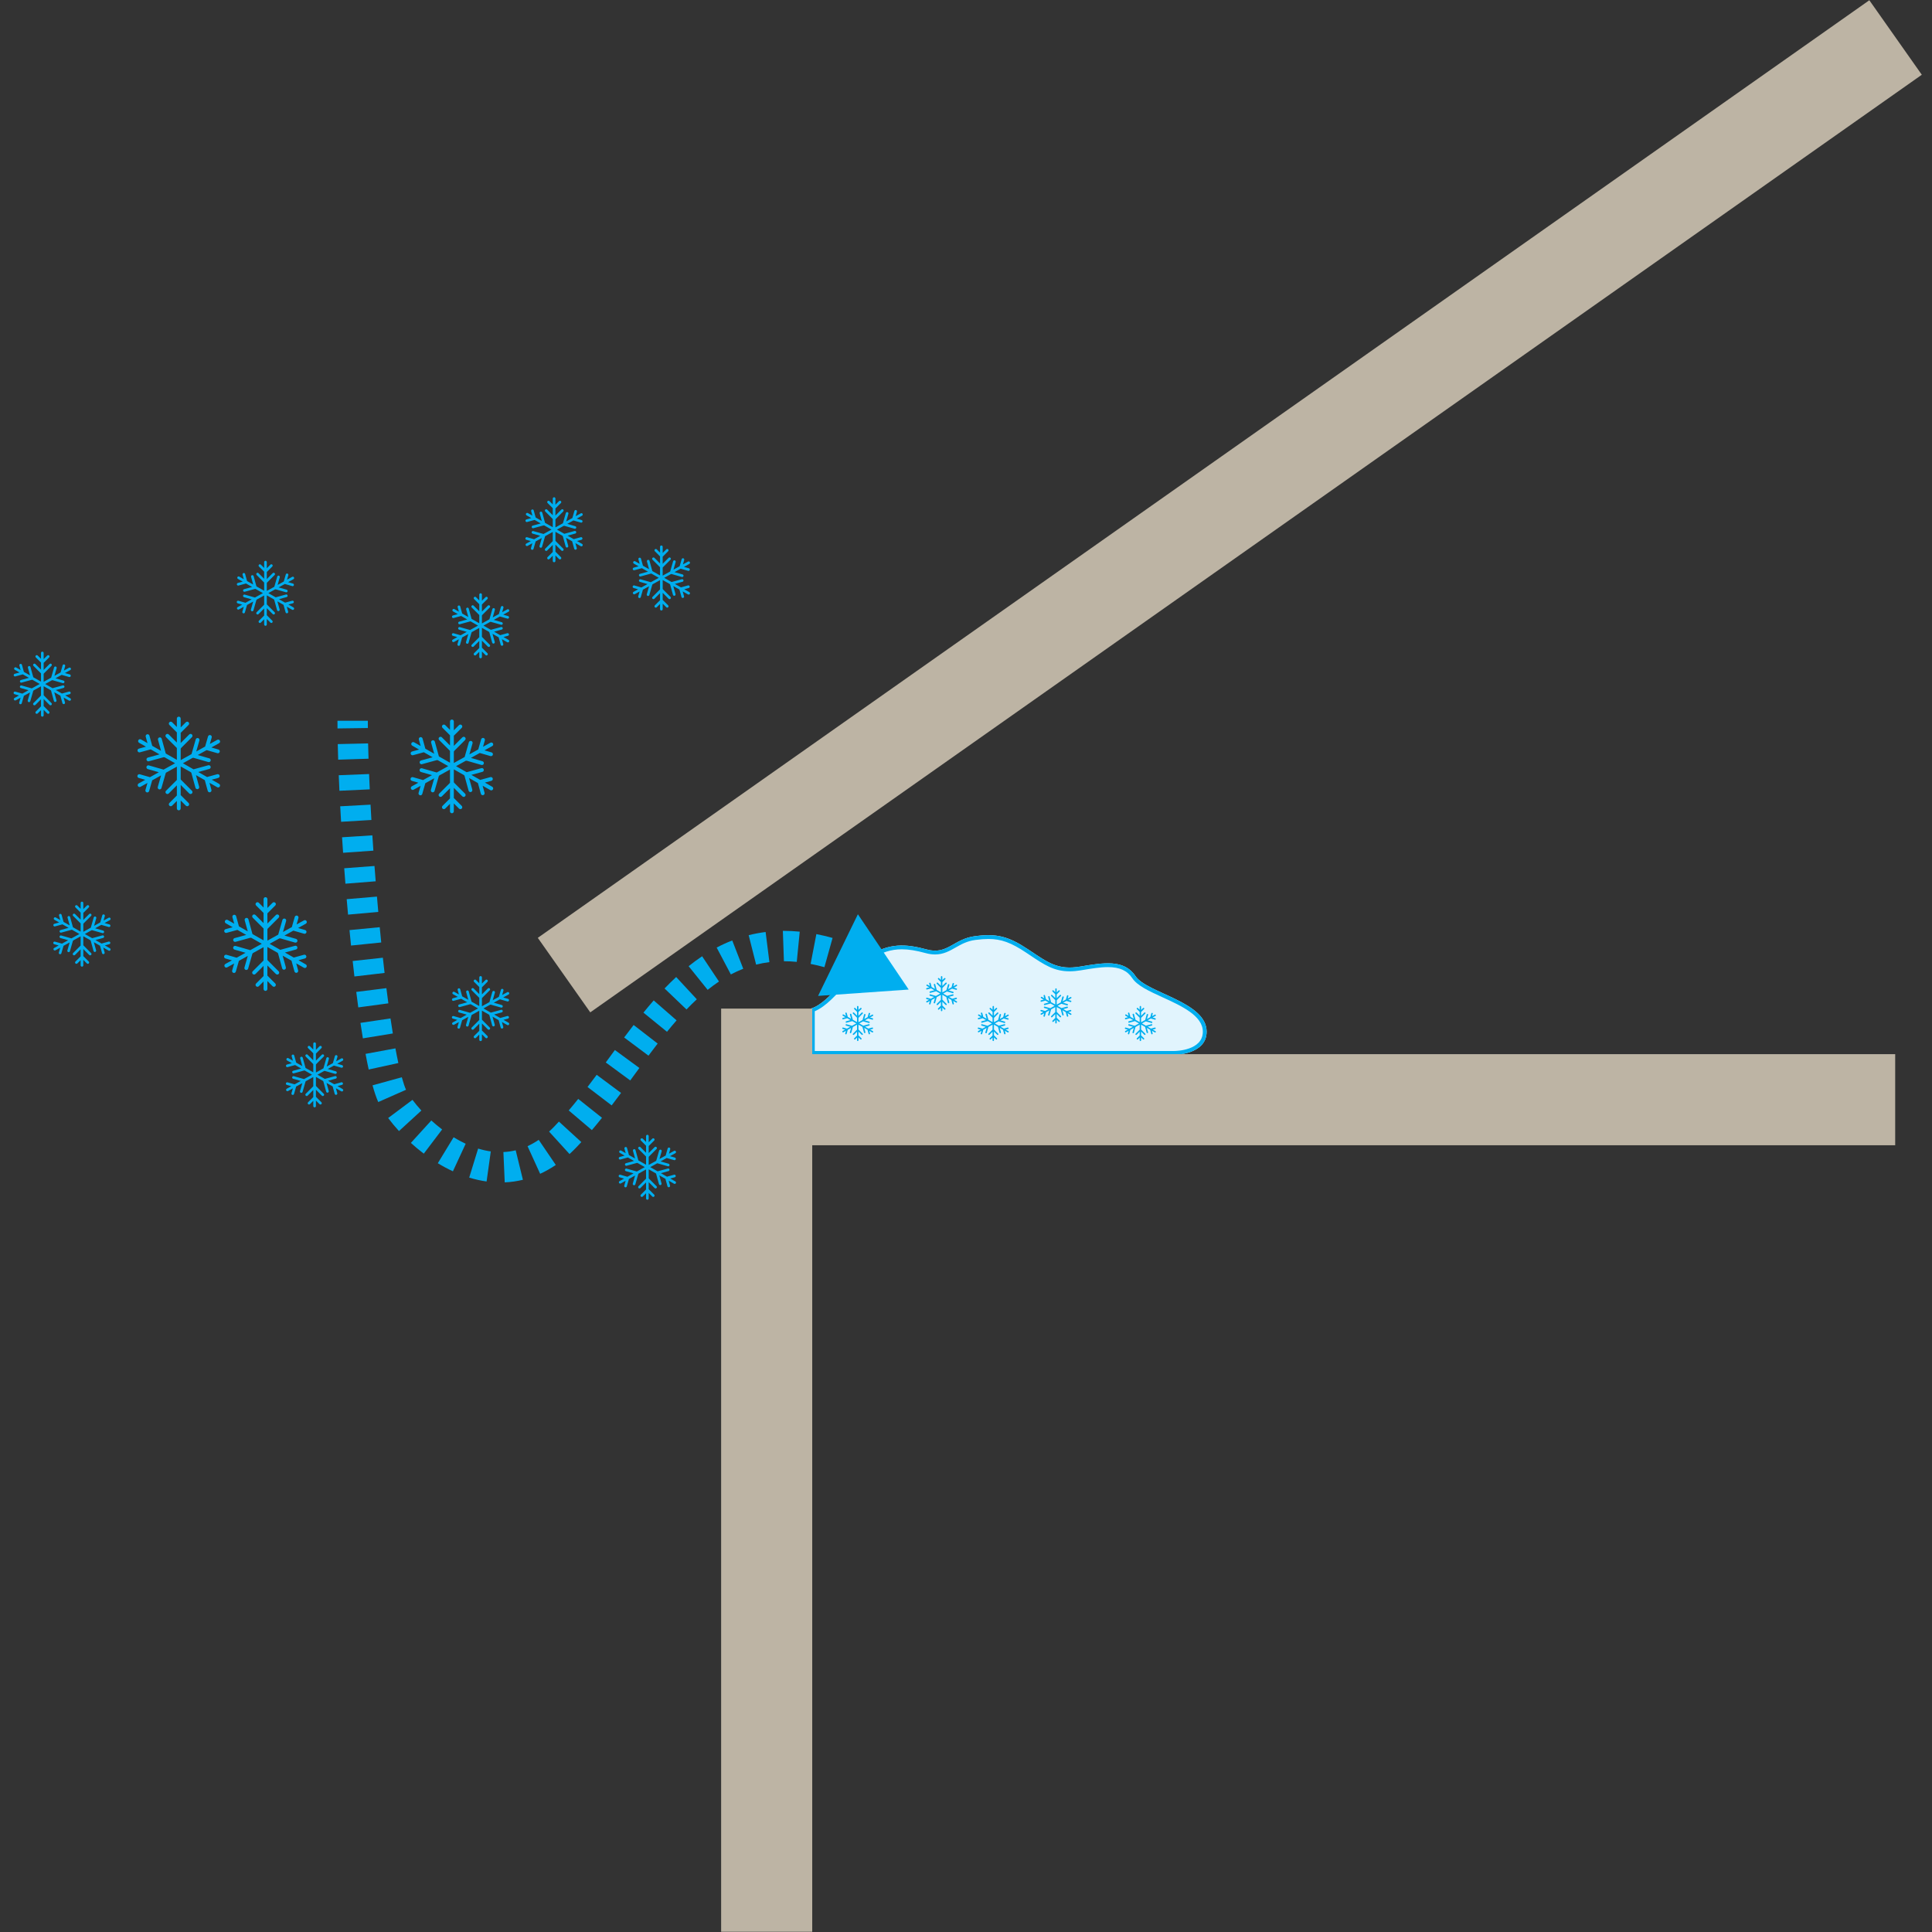 <?xml version="1.0" encoding="utf-8"?>
<!-- Generator: Adobe Illustrator 16.0.0, SVG Export Plug-In . SVG Version: 6.00 Build 0)  -->
<!DOCTYPE svg PUBLIC "-//W3C//DTD SVG 1.1 Tiny//EN" "http://www.w3.org/Graphics/SVG/1.1/DTD/svg11-tiny.dtd">
<svg version="1.1" baseProfile="tiny" id="Layer_1" xmlns:x="http://ns.adobe.com/Extensibility/1.0/" xmlns:i="http://ns.adobe.com/AdobeIllustrator/10.0/" xmlns:graph="http://ns.adobe.com/Graphs/1.0/"
	 xmlns="http://www.w3.org/2000/svg" xmlns:xlink="http://www.w3.org/1999/xlink" xmlns:a="http://ns.adobe.com/AdobeSVGViewerExtensions/3.0/"
	 x="0px" y="0px" width="1100px" height="1100px" viewBox="0 0 1100 1100" xml:space="preserve">
<rect x="0" y="0" width="1100" height="1100" fill="#333333" stroke="none"/>
<g>
	<path fill="#E1F4FD" d="M461.722,574.254v26.295h206.91c0,0,18.368,0,18.368-13.151c0-17.11-34.034-21.897-40.518-31.655
		c-6.483-9.757-18.368-7.596-31.334-5.436c-12.965,2.161-18.367-2.16-29.713-9.724s-18.03-9.185-30.354-7.563
		c-12.324,1.621-15.565,10.805-27.451,7.563c-11.885-3.242-21.609-3.782-32.955,3.782
		C483.332,551.928,473.067,570.65,461.722,574.254z"/>
	<path fill="#00AEEF" d="M562.764,534.611c7.249,0,12.863,2.034,21.474,7.77l1.992,1.334c8.356,5.604,13.886,9.311,22.757,9.311
		c2.018,0,4.154-0.195,6.517-0.583l0.634-0.11c5.25-0.877,10.222-1.705,14.652-1.705c6.712,0,10.992,1.95,13.895,6.314
		c2.845,4.279,9.506,7.326,17.212,10.855c10.754,4.912,22.943,10.492,22.943,19.601c0,10.821-15.549,10.989-16.207,10.989H463.883
		v-22.63c6.445-2.727,12.4-9.497,18.174-16.063c4.503-5.133,9.163-10.425,13.818-13.531c5.808-3.871,11.392-5.673,17.583-5.673
		c3.883,0,8.078,0.671,13.603,2.178c1.886,0.515,3.629,0.764,5.339,0.764c4.735,0,8.243-1.996,11.636-3.925
		c3.212-1.828,6.53-3.714,11.328-4.343C558.193,534.792,560.611,534.611,562.764,534.611 M562.764,532.45
		c-2.352,0-4.867,0.198-7.683,0.57c-10.5,1.38-14.405,8.251-22.681,8.251c-1.439,0-3.01-0.207-4.77-0.688
		c-5.014-1.368-9.644-2.254-14.172-2.254c-6.209,0-12.223,1.663-18.782,6.036c-11.345,7.563-21.609,26.285-32.954,29.89v26.295
		h206.91c0,0,18.368,0,18.368-13.151c0-17.11-34.034-21.897-40.518-31.655c-3.723-5.604-9.226-7.276-15.693-7.276
		c-4.793,0-10.119,0.92-15.641,1.84c-2.262,0.38-4.288,0.558-6.162,0.558c-8.862,0-14.181-4.035-23.551-10.281
		C576.683,534.746,570.698,532.45,562.764,532.45L562.764,532.45z"/>
</g>
<rect x="674.259" y="-175.482" transform="matrix(0.576 0.818 -0.818 0.576 532.402 -450.333)" fill="#BDB4A4" width="51.866" height="926.795"/>
<path fill="none" stroke="#BDB4A4" stroke-width="15.272" stroke-miterlimit="10" d="M1079.042,574.254"/>
<rect x="410.585" y="574.254" fill="#BDB4A4" width="51.863" height="525.607"/>
<rect x="436.517" y="600.194" fill="#BDB4A4" width="642.526" height="51.863"/>
<g>
	<polygon fill="#00AEEF" points="192.162,414.742 192.145,410.386 209.432,410.386 209.449,414.501 	"/>
	<path fill="#00AEEF" d="M287.374,673.194l-0.759-17.271c2.376-0.102,4.731-0.438,7.002-0.996l4.102,16.798
		C294.359,672.543,290.877,673.042,287.374,673.194z M277.046,672.687c-3.288-0.456-6.618-1.206-9.901-2.212l5.082-16.527
		c2.41,0.743,4.837,1.291,7.208,1.621L277.046,672.687z M307.54,668.315l-7.175-15.734c2.127-0.971,4.267-2.178,6.356-3.604
		l9.724,14.3C313.55,665.243,310.553,666.939,307.54,668.315z M257.868,666.888c-2.954-1.367-5.829-2.912-8.598-4.601l8.99-14.771
		c2.22,1.35,4.512,2.592,6.875,3.688L257.868,666.888z M324.266,657.063l-11.64-12.78c1.046-0.954,2.081-1.976,3.119-3.056
		l2.478-2.643l12.754,11.666l-2.739,2.93C326.913,654.564,325.591,655.856,324.266,657.063z M241.289,656.843
		c-2.583-1.958-5.04-4.019-7.353-6.12l11.641-12.779c1.933,1.764,3.993,3.486,6.153,5.123L241.289,656.843z M227.167,643.979
		c-2.296-2.508-4.36-4.998-6.17-7.42l13.852-10.35c1.481,1.984,3.182,4.035,5.064,6.087L227.167,643.979z M336.991,643.43
		l-13.177-11.193c1.828-2.152,3.625-4.338,5.398-6.566l13.531,10.754C340.853,638.804,338.937,641.143,336.991,643.43z
		 M348.256,629.368l-13.743-10.484c1.752-2.296,3.487-4.609,5.217-6.93l13.869,10.314
		C351.827,624.657,350.05,627.02,348.256,629.368z M215.354,627.459c-1.11-2.523-2.174-5.639-3.246-9.514l16.663-4.608
		c0.832,3.014,1.642,5.419,2.402,7.133L215.354,627.459z M358.837,615.153l-13.937-10.23l5.191-7.083l13.945,10.214L358.837,615.153
		z M209.922,608.94c-0.608-2.761-1.203-5.74-1.786-8.906l17.001-3.14c0.548,2.963,1.101,5.757,1.667,8.349L209.922,608.94z
		 M369.219,601.047l-13.852-10.35c1.789-2.389,3.587-4.769,5.398-7.107l13.675,10.568
		C372.688,596.43,370.95,598.725,369.219,601.047z M206.604,591.196c-0.464-2.828-0.92-5.773-1.372-8.813l17.102-2.532
		c0.435,2.954,0.883,5.815,1.33,8.56L206.604,591.196z M379.758,587.448l-13.413-10.906c1.925-2.363,3.87-4.684,5.846-6.955
		l13.033,11.362C383.375,583.067,381.556,585.237,379.758,587.448z M390.867,574.752l-12.493-11.953
		c2.166-2.262,4.364-4.439,6.614-6.524l11.75,12.679C394.742,570.802,392.788,572.744,390.867,574.752z M203.988,573.571
		c-0.384-2.869-0.768-5.816-1.144-8.813l17.152-2.145l1.127,8.645L203.988,573.571z M402.908,563.584l-10.83-13.472
		c2.499-2.009,5.057-3.899,7.681-5.651l9.598,14.38C407.154,560.31,405.01,561.897,402.908,563.584z M201.789,555.963l-0.996-8.805
		l17.187-1.874l0.979,8.669L201.789,555.963z M416.115,554.797l-8.078-15.287c2.87-1.515,5.824-2.875,8.871-4.06l6.264,16.114
		C420.749,552.51,418.402,553.59,416.115,554.797z M469.391,550.67c-2.688-0.743-5.305-1.368-7.859-1.857l3.275-16.975
		c3,0.578,6.073,1.304,9.226,2.182L469.391,550.67z M430.502,549.218l-4.238-16.76c3.149-0.798,6.395-1.41,9.648-1.819l2.153,17.152
		C435.47,548.116,432.951,548.594,430.502,549.218z M453.648,547.652c-2.503-0.245-4.938-0.367-7.315-0.367l-0.612-17.288h0.612
		c2.926,0,5.926,0.148,9.003,0.452L453.648,547.652z M199.864,538.359l-0.878-8.8l17.211-1.654l0.861,8.698L199.864,538.359z
		 M198.163,520.75l-0.772-8.796l17.229-1.469l0.764,8.72L198.163,520.75z M196.665,503.138l-0.68-8.787l17.237-1.3l0.679,8.719
		L196.665,503.138z M195.344,485.538l-0.595-8.826l17.253-1.105l0.586,8.715L195.344,485.538z M194.208,467.896l-0.502-8.821
		l17.262-0.937l0.494,8.729L194.208,467.896z M193.254,450.232l-0.384-8.846l17.271-0.684l0.384,8.728L193.254,450.232z
		 M192.545,432.527l-0.241-8.872l17.279-0.388l0.241,8.711L192.545,432.527z"/>
	<path fill="#00AEEF" d="M481.044,554.57c-1.3-0.498-2.579-0.971-3.849-1.427l5.773-16.291c1.423,0.502,2.854,1.034,4.306,1.595
		L481.044,554.57z"/>
	<g>
		<polygon fill="#00AEEF" points="465.778,567.021 517.367,563.408 488.447,520.535 		"/>
	</g>
</g>
<path fill="#00AEEF" d="M167.079,345.832l-2.896-1.646l2.562-0.7c0.405-0.11,0.642-0.532,0.532-0.938
	c-0.114-0.397-0.536-0.633-0.933-0.523l-4.022,1.106l-3.49-1.984l4.372-1.207c0.406-0.102,0.642-0.524,0.532-0.929
	c-0.109-0.405-0.536-0.642-0.933-0.523l-5.829,1.604l-4.195-2.389l3.867-2.144c0.038,0,0.076,0.017,0.114,0.017
	c0.072,0,0.139-0.017,0.203-0.034l5.845,1.671c0.072,0.017,0.144,0.026,0.211,0.026c0.33,0,0.633-0.211,0.726-0.549
	c0.118-0.397-0.114-0.819-0.515-0.938l-4.583-1.308l3.507-1.95l4.237,1.215c0.067,0.017,0.139,0.034,0.203,0.034
	c0.333,0,0.637-0.219,0.73-0.548c0.118-0.405-0.118-0.828-0.519-0.937l-2.777-0.802l3.056-1.696c0.367-0.203,0.498-0.659,0.291-1.03
	c-0.199-0.363-0.663-0.499-1.026-0.287l-2.916,1.612l0.734-2.557c0.114-0.397-0.118-0.819-0.523-0.929
	c-0.397-0.118-0.819,0.11-0.933,0.515l-1.148,4.01l-3.507,1.95l1.245-4.356c0.118-0.405-0.118-0.819-0.515-0.937
	c-0.4-0.11-0.822,0.118-0.941,0.515l-1.663,5.816l-4.271,2.372v-4.482c0.063-0.084,0.105-0.177,0.131-0.27l4.309-4.313
	c0.3-0.295,0.3-0.776,0-1.072c-0.295-0.295-0.776-0.295-1.068,0l-3.372,3.377v-4.019l3.119-3.115c0.295-0.295,0.295-0.776,0-1.063
	c-0.3-0.304-0.777-0.304-1.072,0l-2.047,2.035v-3.495c0-0.414-0.338-0.751-0.756-0.751c-0.422,0-0.755,0.337-0.755,0.751v3.334
	l-1.878-1.874c-0.3-0.304-0.776-0.304-1.072,0c-0.296,0.287-0.296,0.768,0,1.063l2.95,2.946v4.018l-3.208-3.208
	c-0.295-0.295-0.777-0.295-1.068,0c-0.299,0.296-0.299,0.777,0,1.072l4.276,4.28v4.677l-4.39-2.499l-1.6-5.825
	c-0.11-0.405-0.532-0.641-0.933-0.532c-0.401,0.11-0.638,0.523-0.528,0.929l1.199,4.373l-3.486-1.984l-1.106-4.026
	c-0.109-0.405-0.523-0.642-0.928-0.523c-0.405,0.11-0.637,0.523-0.532,0.929l0.705,2.558l-2.574-1.46
	c-0.368-0.211-0.828-0.084-1.034,0.279c-0.207,0.371-0.08,0.827,0.283,1.03l2.723,1.553l-2.79,0.768
	c-0.401,0.109-0.637,0.523-0.532,0.929c0.097,0.337,0.397,0.557,0.73,0.557c0.067,0,0.139-0.008,0.203-0.025l4.25-1.165l3.486,1.975
	l-4.596,1.266c-0.401,0.11-0.642,0.532-0.527,0.929c0.092,0.337,0.396,0.557,0.73,0.557c0.063,0,0.131-0.008,0.203-0.025
	l5.858-1.612c0.072,0.025,0.139,0.034,0.21,0.034c0.038,0,0.076-0.008,0.11-0.008l4.157,2.363l-4.533,2.516l-5.816-1.663
	c-0.401-0.11-0.819,0.118-0.937,0.523c-0.114,0.397,0.118,0.819,0.519,0.937l4.356,1.241l-3.503,1.95l-4.009-1.148
	c-0.401-0.11-0.823,0.118-0.937,0.523c-0.114,0.397,0.118,0.819,0.519,0.938l2.553,0.726l-2.591,1.435
	c-0.367,0.211-0.498,0.667-0.295,1.03c0.14,0.253,0.396,0.397,0.663,0.397c0.127,0,0.253-0.034,0.367-0.101l2.735-1.52l-0.79,2.786
	c-0.118,0.396,0.114,0.818,0.519,0.937c0.067,0.017,0.135,0.026,0.207,0.026c0.33,0,0.629-0.211,0.726-0.549l1.211-4.238
	l3.507-1.941l-1.308,4.575c-0.118,0.405,0.118,0.827,0.515,0.937c0.072,0.025,0.144,0.034,0.211,0.034
	c0.329,0,0.633-0.22,0.73-0.548l1.671-5.858c0.08-0.068,0.135-0.152,0.177-0.253l4.242-2.355v5.259l-4.276,4.271
	c-0.299,0.295-0.299,0.776,0,1.072c0.148,0.152,0.342,0.228,0.536,0.228c0.19,0,0.384-0.076,0.532-0.228l3.208-3.199v4.01
	l-2.95,2.946c-0.296,0.295-0.296,0.777,0,1.072c0.144,0.152,0.342,0.228,0.536,0.228c0.194,0,0.384-0.076,0.536-0.228l1.878-1.882
	v2.967c0,0.422,0.333,0.76,0.755,0.76c0.418,0,0.756-0.337,0.756-0.76v-3.127l2.047,2.043c0.147,0.152,0.342,0.228,0.536,0.228
	c0.19,0,0.384-0.076,0.536-0.228c0.295-0.295,0.295-0.777,0-1.072l-3.119-3.115v-4.009l3.372,3.368
	c0.148,0.152,0.342,0.228,0.532,0.228c0.194,0,0.388-0.076,0.536-0.228c0.3-0.295,0.3-0.777,0-1.072l-4.309-4.305
	c-0.025-0.102-0.067-0.186-0.131-0.27v-5.023l4.048,2.296c0.038,0.101,0.101,0.186,0.177,0.253l1.608,5.875
	c0.093,0.33,0.401,0.549,0.734,0.549c0.064,0,0.131,0,0.199-0.017c0.405-0.118,0.641-0.532,0.532-0.937l-1.266-4.592l3.486,1.984
	l1.169,4.246c0.093,0.338,0.397,0.557,0.73,0.557c0.068,0,0.135-0.008,0.198-0.025c0.406-0.11,0.642-0.532,0.532-0.937l-0.764-2.786
	l3.039,1.73c0.119,0.068,0.245,0.102,0.372,0.102c0.266,0,0.519-0.135,0.662-0.379C167.568,346.499,167.441,346.043,167.079,345.832
	z"/>
<path fill="#00AEEF" d="M40.026,397.581l-2.896-1.654l2.563-0.701c0.405-0.11,0.641-0.523,0.531-0.929
	c-0.114-0.405-0.536-0.642-0.933-0.532l-4.022,1.106l-3.491-1.984l4.373-1.199c0.405-0.109,0.642-0.532,0.528-0.937
	c-0.105-0.396-0.532-0.633-0.929-0.523l-5.829,1.604l-4.195-2.389l3.866-2.144c0.038,0.008,0.076,0.017,0.114,0.017
	c0.072,0,0.139-0.017,0.203-0.034l5.846,1.671c0.071,0.025,0.143,0.034,0.211,0.034c0.329,0,0.633-0.219,0.726-0.548
	c0.118-0.405-0.118-0.827-0.515-0.937l-4.583-1.317l3.507-1.942l4.237,1.216c0.067,0.017,0.139,0.025,0.203,0.025
	c0.333,0,0.633-0.219,0.73-0.549c0.114-0.405-0.118-0.818-0.52-0.937l-2.777-0.794l3.056-1.697c0.363-0.202,0.498-0.667,0.292-1.029
	c-0.199-0.372-0.663-0.498-1.026-0.295l-2.917,1.612l0.734-2.549c0.114-0.405-0.118-0.819-0.523-0.938
	c-0.396-0.118-0.818,0.118-0.933,0.515l-1.148,4.018l-3.507,1.941l1.246-4.356c0.118-0.396-0.118-0.818-0.515-0.937
	c-0.401-0.109-0.823,0.118-0.941,0.523l-1.663,5.807l-4.271,2.373v-4.482c0.063-0.084,0.105-0.169,0.131-0.271l4.309-4.305
	c0.295-0.295,0.295-0.777,0-1.072c-0.296-0.296-0.777-0.296-1.068,0l-3.372,3.368v-4.01l3.119-3.115
	c0.291-0.295,0.291-0.776,0-1.072c-0.299-0.295-0.776-0.295-1.072,0l-2.047,2.042v-3.494c0-0.422-0.338-0.76-0.755-0.76
	c-0.422,0-0.756,0.337-0.756,0.76v3.326l-1.878-1.874c-0.3-0.295-0.777-0.295-1.072,0s-0.295,0.776,0,1.072l2.95,2.946v4.01
	l-3.208-3.199c-0.295-0.296-0.776-0.296-1.067,0c-0.3,0.295-0.3,0.776,0,1.072l4.275,4.271v4.677l-4.39-2.49l-1.604-5.833
	c-0.105-0.405-0.528-0.642-0.929-0.531c-0.401,0.118-0.637,0.531-0.527,0.937l1.198,4.364l-3.486-1.984l-1.106-4.018
	c-0.109-0.405-0.523-0.642-0.928-0.531c-0.406,0.109-0.642,0.531-0.532,0.928l0.705,2.566l-2.579-1.469
	c-0.362-0.203-0.823-0.076-1.029,0.287c-0.207,0.363-0.081,0.827,0.283,1.03l2.722,1.553l-2.79,0.76
	c-0.401,0.11-0.637,0.532-0.532,0.929c0.097,0.337,0.397,0.557,0.73,0.557c0.067,0,0.14-0.008,0.203-0.025l4.25-1.165l3.486,1.984
	l-4.596,1.257c-0.401,0.11-0.641,0.532-0.527,0.938c0.093,0.329,0.397,0.557,0.73,0.557c0.063,0,0.131-0.008,0.203-0.034
	l5.858-1.612c0.072,0.025,0.139,0.042,0.211,0.042c0.038,0,0.072-0.017,0.11-0.017l4.157,2.364l-4.533,2.516l-5.816-1.655
	c-0.4-0.118-0.818,0.118-0.937,0.515c-0.114,0.406,0.118,0.819,0.519,0.937l4.356,1.249l-3.503,1.942l-4.01-1.148
	c-0.405-0.11-0.823,0.118-0.941,0.523c-0.114,0.406,0.123,0.819,0.523,0.938l2.554,0.734l-2.591,1.435
	c-0.368,0.202-0.498,0.667-0.295,1.03c0.139,0.244,0.396,0.388,0.662,0.388c0.123,0,0.253-0.025,0.368-0.093l2.735-1.519
	l-0.794,2.777c-0.114,0.405,0.118,0.818,0.52,0.937c0.072,0.017,0.139,0.026,0.211,0.026c0.329,0,0.629-0.211,0.726-0.549
	l1.211-4.229l3.507-1.95l-1.308,4.583c-0.118,0.405,0.118,0.819,0.515,0.937c0.072,0.017,0.143,0.025,0.21,0.025
	c0.33,0,0.633-0.211,0.73-0.549l1.671-5.858c0.076-0.059,0.135-0.152,0.177-0.245l4.242-2.355v5.25l-4.275,4.28
	c-0.3,0.295-0.3,0.768,0,1.072c0.147,0.143,0.342,0.219,0.536,0.219c0.19,0,0.384-0.076,0.532-0.219l3.208-3.208v4.01l-2.95,2.954
	c-0.295,0.296-0.295,0.768,0,1.072c0.144,0.144,0.338,0.22,0.536,0.22c0.194,0,0.384-0.076,0.536-0.22l1.878-1.882v2.963
	c0,0.422,0.333,0.76,0.756,0.76c0.417,0,0.755-0.338,0.755-0.76v-3.131l2.047,2.051c0.147,0.144,0.342,0.22,0.536,0.22
	c0.189,0,0.384-0.076,0.536-0.22c0.291-0.304,0.291-0.776,0-1.072l-3.119-3.115v-4.018l3.372,3.377
	c0.144,0.143,0.342,0.219,0.532,0.219c0.194,0,0.389-0.076,0.536-0.219c0.295-0.304,0.295-0.777,0-1.072l-4.309-4.313
	c-0.026-0.093-0.068-0.186-0.131-0.27v-5.022l4.047,2.295c0.038,0.102,0.101,0.187,0.177,0.262l1.608,5.866
	c0.092,0.338,0.4,0.558,0.73,0.558c0.067,0,0.135-0.009,0.202-0.025c0.405-0.11,0.642-0.532,0.532-0.929l-1.267-4.601l3.486,1.984
	l1.169,4.254c0.093,0.33,0.396,0.549,0.73,0.549c0.063,0,0.135-0.009,0.198-0.025c0.405-0.11,0.642-0.523,0.532-0.929l-0.765-2.786
	l3.04,1.73c0.114,0.067,0.244,0.101,0.371,0.101c0.266,0,0.519-0.143,0.663-0.388C40.515,398.248,40.389,397.783,40.026,397.581z"/>
<path fill="#00AEEF" d="M62.589,539.916l-2.895-1.646l2.562-0.709c0.405-0.101,0.641-0.523,0.532-0.928
	c-0.114-0.405-0.532-0.642-0.929-0.532l-4.026,1.114l-3.486-1.992l4.369-1.199c0.405-0.11,0.641-0.532,0.532-0.937
	c-0.11-0.396-0.536-0.633-0.933-0.515l-5.828,1.595l-4.191-2.389l3.861-2.144c0.038,0.008,0.08,0.025,0.118,0.025
	c0.067,0,0.135-0.017,0.199-0.034l5.85,1.663c0.067,0.025,0.14,0.034,0.211,0.034c0.325,0,0.629-0.219,0.722-0.549
	c0.118-0.396-0.114-0.818-0.515-0.937l-4.579-1.317l3.503-1.942l4.238,1.216c0.071,0.017,0.139,0.025,0.207,0.025
	c0.329,0,0.633-0.22,0.726-0.549c0.118-0.405-0.114-0.819-0.519-0.937l-2.777-0.793l3.055-1.697c0.368-0.202,0.498-0.667,0.296-1.03
	c-0.203-0.371-0.667-0.498-1.03-0.287l-2.912,1.604l0.73-2.549c0.114-0.405-0.119-0.819-0.519-0.937
	c-0.397-0.11-0.819,0.118-0.937,0.523l-1.148,4.01l-3.507,1.95l1.245-4.355c0.118-0.405-0.114-0.827-0.515-0.937
	c-0.401-0.11-0.823,0.11-0.941,0.515l-1.663,5.816l-4.267,2.373v-4.491c0.063-0.076,0.105-0.168,0.131-0.27l4.305-4.305
	c0.3-0.295,0.3-0.777,0-1.072c-0.291-0.296-0.772-0.296-1.067,0l-3.368,3.368v-4.009l3.115-3.115c0.295-0.295,0.295-0.777,0-1.072
	c-0.295-0.295-0.777-0.295-1.072,0l-2.042,2.043v-3.495c0-0.422-0.342-0.759-0.755-0.759c-0.422,0-0.76,0.337-0.76,0.759v3.334
	l-1.878-1.882c-0.295-0.295-0.777-0.295-1.072,0c-0.295,0.295-0.295,0.777,0,1.072l2.95,2.946v4.009l-3.207-3.199
	c-0.292-0.296-0.772-0.296-1.068,0c-0.295,0.295-0.295,0.777,0,1.072l4.275,4.271v4.677l-4.385-2.491l-1.604-5.824
	c-0.109-0.414-0.532-0.65-0.933-0.541c-0.401,0.118-0.637,0.532-0.527,0.937l1.203,4.364l-3.486-1.984l-1.105-4.018
	c-0.114-0.405-0.528-0.642-0.933-0.532c-0.401,0.11-0.637,0.532-0.532,0.937l0.705,2.558l-2.575-1.469
	c-0.362-0.203-0.827-0.076-1.034,0.287c-0.207,0.363-0.08,0.818,0.283,1.03l2.722,1.545l-2.79,0.768
	c-0.401,0.109-0.637,0.532-0.528,0.937c0.093,0.33,0.397,0.557,0.73,0.557c0.068,0,0.136-0.017,0.203-0.034l4.246-1.165l3.486,1.984
	l-4.592,1.266c-0.405,0.11-0.642,0.523-0.532,0.92c0.093,0.346,0.401,0.565,0.73,0.565c0.068,0,0.135-0.009,0.203-0.025l5.862-1.612
	c0.067,0.017,0.139,0.034,0.211,0.034c0.034,0,0.072-0.017,0.105-0.017l4.161,2.373l-4.537,2.507l-5.816-1.654
	c-0.396-0.118-0.819,0.118-0.933,0.515c-0.114,0.405,0.114,0.819,0.519,0.946l4.355,1.24l-3.507,1.942l-4.01-1.14
	c-0.4-0.11-0.823,0.118-0.937,0.523c-0.114,0.396,0.118,0.81,0.523,0.928l2.549,0.734l-2.592,1.436
	c-0.367,0.202-0.494,0.667-0.291,1.029c0.135,0.245,0.396,0.389,0.659,0.389c0.126,0,0.253-0.034,0.371-0.093l2.73-1.519
	l-0.789,2.785c-0.118,0.397,0.114,0.811,0.519,0.929c0.067,0.025,0.139,0.034,0.207,0.034c0.329,0,0.633-0.219,0.726-0.557
	l1.215-4.229l3.503-1.951l-1.309,4.584c-0.114,0.405,0.118,0.819,0.52,0.937c0.067,0.017,0.139,0.025,0.211,0.025
	c0.325,0,0.633-0.21,0.726-0.54l1.671-5.858c0.081-0.067,0.14-0.152,0.182-0.253l4.237-2.355v5.25l-4.275,4.28
	c-0.295,0.295-0.295,0.776,0,1.072c0.148,0.144,0.342,0.219,0.537,0.219c0.19,0,0.384-0.076,0.532-0.219l3.207-3.208v4.018
	l-2.95,2.937c-0.295,0.304-0.295,0.785,0,1.081c0.147,0.144,0.342,0.22,0.536,0.22c0.194,0,0.384-0.076,0.536-0.22l1.878-1.882
	v2.963c0,0.422,0.338,0.76,0.76,0.76c0.414,0,0.755-0.338,0.755-0.76v-3.124l2.042,2.043c0.148,0.144,0.342,0.22,0.536,0.22
	c0.19,0,0.388-0.076,0.536-0.22c0.295-0.295,0.295-0.776,0-1.081l-3.115-3.106v-4.01l3.368,3.368
	c0.147,0.144,0.342,0.219,0.532,0.219c0.194,0,0.393-0.076,0.536-0.219c0.3-0.296,0.3-0.776,0-1.072l-4.305-4.313
	c-0.026-0.093-0.068-0.186-0.131-0.262v-5.031l4.047,2.305c0.038,0.102,0.097,0.177,0.173,0.253l1.612,5.875
	c0.092,0.33,0.396,0.549,0.73,0.549c0.063,0,0.13-0.008,0.198-0.025c0.405-0.11,0.642-0.523,0.532-0.928l-1.262-4.601l3.486,1.992
	l1.169,4.246c0.088,0.33,0.396,0.558,0.726,0.558c0.067,0,0.135-0.017,0.198-0.026c0.409-0.109,0.642-0.532,0.532-0.937
	l-0.764-2.786l3.039,1.73c0.118,0.067,0.249,0.101,0.371,0.101c0.266,0,0.52-0.144,0.663-0.389
	C63.083,540.583,62.952,540.127,62.589,539.916z"/>
<path fill="#00AEEF" d="M392.471,337.125l-2.895-1.642l2.562-0.708c0.405-0.106,0.642-0.528,0.532-0.924
	c-0.114-0.41-0.536-0.646-0.933-0.536l-4.022,1.11l-3.49-1.988l4.373-1.199c0.405-0.114,0.642-0.527,0.528-0.932
	c-0.106-0.401-0.532-0.633-0.929-0.524l-5.829,1.6l-4.195-2.389l3.866-2.145c0.038,0.013,0.076,0.021,0.114,0.021
	c0.072,0,0.139-0.017,0.203-0.034l5.846,1.667c0.072,0.021,0.144,0.034,0.211,0.034c0.329,0,0.633-0.215,0.726-0.549
	c0.118-0.401-0.118-0.823-0.515-0.941l-4.583-1.308l3.507-1.946l4.238,1.211c0.067,0.021,0.139,0.034,0.202,0.034
	c0.333,0,0.633-0.224,0.73-0.553c0.114-0.405-0.118-0.819-0.519-0.937l-2.777-0.793l3.056-1.697
	c0.363-0.203,0.498-0.667,0.291-1.034c-0.198-0.363-0.663-0.499-1.025-0.288l-2.917,1.612l0.735-2.557
	c0.114-0.401-0.119-0.815-0.523-0.933c-0.397-0.109-0.819,0.118-0.933,0.523l-1.148,4.009l-3.507,1.946l1.245-4.356
	c0.118-0.401-0.118-0.823-0.515-0.933c-0.401-0.114-0.823,0.109-0.941,0.511l-1.663,5.816l-4.271,2.372v-4.486
	c0.063-0.081,0.105-0.169,0.13-0.271l4.309-4.31c0.296-0.291,0.296-0.772,0-1.067c-0.295-0.3-0.776-0.3-1.067,0l-3.372,3.368v-4.014
	l3.119-3.11c0.291-0.3,0.291-0.777,0-1.072c-0.3-0.295-0.777-0.295-1.073,0l-2.046,2.039v-3.487c0-0.422-0.338-0.764-0.756-0.764
	c-0.422,0-0.755,0.342-0.755,0.764v3.326l-1.878-1.878c-0.3-0.295-0.776-0.295-1.076,0c-0.291,0.295-0.291,0.772,0,1.072
	l2.955,2.946v4.01l-3.208-3.199c-0.295-0.3-0.777-0.3-1.068,0c-0.299,0.295-0.299,0.776,0,1.067l4.275,4.275v4.681l-4.389-2.495
	l-1.604-5.829c-0.105-0.405-0.527-0.646-0.928-0.532c-0.401,0.11-0.637,0.527-0.528,0.933l1.199,4.364l-3.486-1.983l-1.106-4.014
	c-0.11-0.414-0.523-0.646-0.929-0.536c-0.405,0.114-0.641,0.528-0.532,0.933l0.705,2.557l-2.579-1.469
	c-0.363-0.198-0.823-0.076-1.03,0.292c-0.207,0.367-0.08,0.823,0.282,1.034l2.723,1.545l-2.79,0.764
	c-0.401,0.114-0.637,0.527-0.532,0.937c0.097,0.333,0.396,0.553,0.73,0.553c0.067,0,0.139-0.008,0.203-0.025l4.25-1.169l3.487,1.984
	l-4.597,1.262c-0.401,0.11-0.641,0.527-0.527,0.929c0.093,0.337,0.396,0.561,0.73,0.561c0.063,0,0.131-0.008,0.203-0.029
	l5.858-1.612c0.072,0.025,0.14,0.034,0.211,0.034c0.038,0,0.072-0.009,0.11-0.009l4.157,2.364l-4.533,2.512l-5.816-1.655
	c-0.401-0.114-0.819,0.118-0.937,0.519c-0.114,0.405,0.118,0.814,0.52,0.937l4.355,1.245l-3.503,1.946l-4.009-1.148
	c-0.405-0.11-0.823,0.118-0.941,0.523c-0.114,0.401,0.123,0.819,0.523,0.933l2.554,0.734l-2.592,1.435
	c-0.367,0.203-0.498,0.667-0.295,1.034c0.14,0.241,0.397,0.389,0.663,0.389c0.123,0,0.253-0.034,0.367-0.101l2.735-1.516
	l-0.793,2.782c-0.114,0.4,0.118,0.818,0.519,0.933c0.072,0.021,0.14,0.029,0.211,0.029c0.33,0,0.629-0.22,0.726-0.549l1.212-4.237
	l3.507-1.941l-1.309,4.575c-0.118,0.405,0.118,0.823,0.515,0.941c0.072,0.017,0.144,0.026,0.211,0.026
	c0.329,0,0.633-0.211,0.73-0.544l1.671-5.854c0.076-0.068,0.135-0.156,0.178-0.258l4.242-2.355v5.259l-4.275,4.275
	c-0.299,0.295-0.299,0.772,0,1.068c0.147,0.152,0.342,0.224,0.536,0.224c0.19,0,0.384-0.072,0.532-0.224l3.208-3.199v4.009
	l-2.955,2.946c-0.291,0.3-0.291,0.777,0,1.076c0.148,0.144,0.342,0.224,0.54,0.224c0.194,0,0.384-0.08,0.536-0.224l1.878-1.882
	v2.963c0,0.422,0.333,0.76,0.755,0.76c0.418,0,0.756-0.338,0.756-0.76v-3.123l2.046,2.042c0.148,0.144,0.342,0.224,0.536,0.224
	c0.19,0,0.384-0.08,0.537-0.224c0.291-0.299,0.291-0.776,0-1.076l-3.119-3.111v-4.013l3.372,3.368
	c0.143,0.152,0.342,0.224,0.532,0.224c0.194,0,0.388-0.072,0.536-0.224c0.296-0.295,0.296-0.772,0-1.068l-4.309-4.309
	c-0.025-0.102-0.067-0.19-0.13-0.27v-5.027l4.047,2.3c0.038,0.101,0.102,0.186,0.178,0.257l1.608,5.871
	c0.093,0.333,0.397,0.557,0.73,0.557c0.067,0,0.135-0.013,0.203-0.029c0.405-0.109,0.642-0.527,0.532-0.929l-1.266-4.601
	l3.486,1.993l1.169,4.242c0.093,0.333,0.397,0.557,0.73,0.557c0.063,0,0.135-0.013,0.198-0.021c0.405-0.114,0.642-0.536,0.532-0.933
	l-0.764-2.79l3.039,1.735c0.114,0.063,0.245,0.097,0.372,0.097c0.266,0,0.519-0.144,0.663-0.388
	C392.96,337.792,392.833,337.336,392.471,337.125z"/>
<path fill="#00AEEF" d="M195.044,620.032l-2.895-1.646l2.562-0.709c0.405-0.102,0.641-0.523,0.532-0.929
	c-0.114-0.405-0.536-0.642-0.933-0.532l-4.022,1.114l-3.486-1.991l4.368-1.199c0.405-0.109,0.642-0.531,0.532-0.937
	c-0.11-0.397-0.536-0.634-0.933-0.515l-5.829,1.595l-4.195-2.389l3.866-2.145c0.038,0.009,0.076,0.026,0.114,0.026
	c0.072,0,0.139-0.018,0.203-0.034l5.845,1.663c0.072,0.025,0.144,0.033,0.211,0.033c0.329,0,0.633-0.219,0.726-0.549
	c0.118-0.396-0.114-0.818-0.515-0.937l-4.583-1.317l3.507-1.941l4.238,1.216c0.067,0.017,0.139,0.024,0.203,0.024
	c0.333,0,0.637-0.219,0.73-0.547c0.118-0.406-0.118-0.82-0.52-0.938l-2.777-0.793l3.056-1.697c0.367-0.203,0.498-0.667,0.291-1.03
	c-0.198-0.371-0.663-0.498-1.025-0.286l-2.916,1.604l0.734-2.55c0.114-0.405-0.118-0.818-0.524-0.937
	c-0.397-0.109-0.819,0.118-0.933,0.523l-1.148,4.01l-3.507,1.941l1.245-4.355c0.118-0.397-0.118-0.819-0.515-0.93
	c-0.4-0.109-0.823,0.11-0.941,0.508l-1.663,5.823l-4.271,2.372v-4.49c0.063-0.076,0.105-0.169,0.13-0.271l4.309-4.313
	c0.3-0.287,0.3-0.768,0-1.063c-0.295-0.296-0.776-0.296-1.067,0l-3.372,3.368v-4.01l3.119-3.114c0.295-0.296,0.295-0.776,0-1.073
	c-0.3-0.295-0.777-0.295-1.072,0l-2.047,2.043v-3.494c0-0.422-0.338-0.76-0.756-0.76c-0.422,0-0.755,0.338-0.755,0.76v3.334
	l-1.878-1.883c-0.3-0.295-0.777-0.295-1.072,0c-0.296,0.297-0.296,0.777,0,1.073l2.95,2.945v4.01l-3.208-3.199
	c-0.295-0.296-0.777-0.296-1.068,0c-0.299,0.296-0.299,0.776,0,1.063l4.275,4.279v4.678l-4.389-2.49l-1.6-5.825
	c-0.109-0.413-0.532-0.649-0.932-0.54c-0.401,0.118-0.638,0.531-0.528,0.937l1.199,4.364l-3.486-1.983l-1.106-4.019
	c-0.11-0.404-0.523-0.641-0.928-0.531c-0.405,0.109-0.638,0.531-0.532,0.937l0.705,2.558l-2.575-1.469
	c-0.367-0.203-0.827-0.076-1.034,0.287c-0.207,0.363-0.08,0.818,0.282,1.03l2.723,1.544l-2.79,0.77
	c-0.4,0.109-0.637,0.531-0.532,0.937c0.097,0.329,0.397,0.557,0.73,0.557c0.067,0,0.139-0.017,0.203-0.034l4.25-1.164l3.486,1.983
	l-4.597,1.267c-0.4,0.109-0.641,0.523-0.527,0.92c0.093,0.346,0.397,0.564,0.73,0.564c0.063,0,0.131-0.008,0.203-0.024l5.858-1.612
	c0.072,0.017,0.139,0.033,0.211,0.033c0.038,0,0.076-0.017,0.11-0.017l4.157,2.372l-4.533,2.508l-5.816-1.654
	c-0.401-0.119-0.819,0.117-0.937,0.514c-0.114,0.406,0.118,0.819,0.52,0.945l4.355,1.242l-3.503,1.94l-4.01-1.14
	c-0.401-0.109-0.823,0.119-0.937,0.523c-0.114,0.396,0.118,0.811,0.52,0.929l2.553,0.734l-2.591,1.435
	c-0.368,0.203-0.498,0.667-0.296,1.03c0.14,0.245,0.397,0.389,0.663,0.389c0.126,0,0.253-0.034,0.367-0.093l2.735-1.52l-0.79,2.785
	c-0.118,0.396,0.114,0.811,0.52,0.929c0.067,0.025,0.135,0.025,0.207,0.025c0.33,0,0.629-0.211,0.726-0.549l1.211-4.229l3.507-1.949
	l-1.309,4.583c-0.118,0.405,0.118,0.819,0.515,0.938c0.072,0.017,0.144,0.024,0.211,0.024c0.329,0,0.633-0.21,0.73-0.539
	l1.671-5.858c0.081-0.067,0.135-0.152,0.177-0.253l4.242-2.355v5.25l-4.275,4.28c-0.299,0.295-0.299,0.776,0,1.071
	c0.147,0.145,0.342,0.22,0.536,0.22c0.19,0,0.384-0.075,0.532-0.22l3.208-3.207v4.018l-2.95,2.938c-0.296,0.305-0.296,0.785,0,1.081
	c0.143,0.144,0.342,0.22,0.536,0.22c0.194,0,0.384-0.076,0.536-0.22l1.878-1.882v2.963c0,0.422,0.333,0.759,0.755,0.759
	c0.418,0,0.756-0.337,0.756-0.759v-3.124l2.047,2.043c0.148,0.144,0.342,0.22,0.536,0.22c0.19,0,0.384-0.076,0.536-0.22
	c0.295-0.296,0.295-0.776,0-1.081l-3.119-3.105v-4.01l3.372,3.367c0.147,0.145,0.342,0.22,0.532,0.22
	c0.194,0,0.388-0.075,0.536-0.22c0.3-0.295,0.3-0.776,0-1.071l-4.309-4.313c-0.025-0.094-0.067-0.186-0.13-0.262v-5.031l4.047,2.305
	c0.042,0.093,0.101,0.178,0.177,0.254l1.608,5.874c0.093,0.329,0.401,0.549,0.734,0.549c0.063,0,0.131-0.009,0.199-0.024
	c0.405-0.11,0.641-0.524,0.531-0.93l-1.266-4.6l3.487,1.992l1.168,4.245c0.093,0.329,0.397,0.558,0.73,0.558
	c0.068,0,0.135-0.018,0.198-0.025c0.405-0.109,0.642-0.532,0.532-0.938l-0.764-2.785l3.039,1.73c0.118,0.067,0.25,0.102,0.372,0.102
	c0.266,0,0.519-0.145,0.663-0.389C195.534,620.698,195.407,620.243,195.044,620.032z"/>
<path fill="#00AEEF" d="M289.56,582.299l-2.896-1.646l2.562-0.709c0.405-0.102,0.642-0.523,0.532-0.928
	c-0.114-0.406-0.536-0.643-0.933-0.532l-4.022,1.114l-3.487-1.992l4.369-1.199c0.405-0.109,0.642-0.531,0.532-0.937
	c-0.11-0.397-0.536-0.633-0.933-0.515l-5.829,1.596l-4.196-2.39l3.866-2.144c0.038,0.008,0.076,0.025,0.114,0.025
	c0.072,0,0.14-0.018,0.203-0.034l5.845,1.663c0.072,0.025,0.144,0.033,0.211,0.033c0.329,0,0.633-0.219,0.726-0.549
	c0.118-0.396-0.114-0.818-0.515-0.936l-4.583-1.317l3.507-1.942l4.237,1.217c0.067,0.016,0.14,0.025,0.203,0.025
	c0.333,0,0.637-0.221,0.73-0.549c0.118-0.406-0.118-0.819-0.519-0.938l-2.777-0.793l3.056-1.697
	c0.368-0.203,0.498-0.667,0.292-1.029c-0.198-0.371-0.663-0.498-1.026-0.287l-2.916,1.604l0.734-2.549
	c0.114-0.406-0.118-0.819-0.523-0.938c-0.396-0.109-0.819,0.118-0.933,0.523l-1.148,4.01l-3.507,1.941l1.245-4.355
	c0.118-0.397-0.118-0.819-0.515-0.93c-0.401-0.109-0.823,0.11-0.941,0.508l-1.663,5.824l-4.271,2.371v-4.49
	c0.063-0.076,0.105-0.169,0.131-0.27l4.309-4.314c0.299-0.287,0.299-0.768,0-1.063c-0.296-0.296-0.777-0.296-1.068,0l-3.373,3.367
	v-4.01l3.119-3.114c0.295-0.296,0.295-0.776,0-1.072c-0.3-0.295-0.777-0.295-1.072,0l-2.047,2.043v-3.495
	c0-0.422-0.337-0.76-0.755-0.76c-0.422,0-0.756,0.338-0.756,0.76v3.334l-1.878-1.882c-0.299-0.295-0.776-0.295-1.072,0
	c-0.295,0.296-0.295,0.776,0,1.072l2.95,2.946v4.009l-3.207-3.198c-0.296-0.296-0.777-0.296-1.068,0
	c-0.299,0.295-0.299,0.775,0,1.063l4.275,4.28v4.677l-4.389-2.49l-1.6-5.824c-0.109-0.414-0.531-0.65-0.933-0.541
	c-0.401,0.118-0.637,0.532-0.527,0.938l1.199,4.363l-3.486-1.983l-1.106-4.018c-0.109-0.405-0.523-0.642-0.929-0.532
	s-0.637,0.532-0.532,0.938l0.705,2.558l-2.574-1.469c-0.367-0.202-0.827-0.076-1.034,0.286c-0.207,0.363-0.08,0.819,0.283,1.031
	l2.722,1.544l-2.79,0.769c-0.401,0.109-0.638,0.531-0.532,0.937c0.097,0.329,0.397,0.558,0.73,0.558c0.068,0,0.14-0.018,0.203-0.034
	l4.25-1.165l3.486,1.983l-4.596,1.267c-0.401,0.109-0.642,0.523-0.528,0.92c0.093,0.346,0.396,0.566,0.73,0.566
	c0.063,0,0.131-0.01,0.203-0.025l5.858-1.613c0.071,0.018,0.139,0.034,0.21,0.034c0.038,0,0.076-0.017,0.11-0.017l4.157,2.371
	l-4.533,2.508l-5.816-1.654c-0.401-0.119-0.818,0.117-0.937,0.515c-0.114,0.405,0.119,0.819,0.519,0.945l4.356,1.241l-3.503,1.941
	l-4.009-1.141c-0.401-0.109-0.823,0.119-0.938,0.524c-0.114,0.396,0.119,0.81,0.52,0.929l2.554,0.734l-2.592,1.435
	c-0.367,0.202-0.498,0.667-0.295,1.03c0.139,0.244,0.396,0.388,0.662,0.388c0.126,0,0.253-0.034,0.367-0.093l2.735-1.52l-0.79,2.785
	c-0.118,0.397,0.114,0.811,0.519,0.93c0.067,0.024,0.135,0.024,0.207,0.024c0.329,0,0.628-0.21,0.726-0.548l1.211-4.229l3.507-1.95
	l-1.308,4.584c-0.119,0.404,0.118,0.818,0.515,0.938c0.072,0.016,0.144,0.024,0.211,0.024c0.33,0,0.633-0.211,0.73-0.54l1.672-5.858
	c0.08-0.067,0.135-0.151,0.177-0.253l4.242-2.355v5.25l-4.275,4.28c-0.299,0.296-0.299,0.776,0,1.072
	c0.148,0.144,0.342,0.22,0.536,0.22c0.19,0,0.384-0.076,0.532-0.22l3.207-3.208v4.018l-2.95,2.938c-0.295,0.305-0.295,0.785,0,1.081
	c0.144,0.144,0.342,0.22,0.536,0.22c0.194,0,0.384-0.076,0.536-0.22l1.878-1.882v2.963c0,0.422,0.334,0.759,0.756,0.759
	c0.418,0,0.755-0.337,0.755-0.759v-3.124l2.047,2.043c0.147,0.144,0.342,0.22,0.536,0.22c0.19,0,0.384-0.076,0.536-0.22
	c0.295-0.296,0.295-0.776,0-1.081l-3.119-3.105v-4.01l3.373,3.368c0.147,0.144,0.342,0.22,0.532,0.22
	c0.194,0,0.388-0.076,0.536-0.22c0.299-0.296,0.299-0.776,0-1.072l-4.309-4.313c-0.026-0.093-0.068-0.186-0.131-0.262v-5.031
	l4.048,2.305c0.042,0.093,0.101,0.178,0.177,0.254l1.608,5.875c0.093,0.328,0.401,0.549,0.734,0.549
	c0.063,0,0.131-0.009,0.198-0.025c0.405-0.11,0.642-0.523,0.532-0.93l-1.267-4.6l3.486,1.992l1.169,4.246
	c0.092,0.328,0.396,0.557,0.73,0.557c0.067,0,0.135-0.017,0.198-0.025c0.405-0.109,0.642-0.531,0.532-0.938l-0.764-2.785l3.039,1.73
	c0.118,0.068,0.249,0.102,0.372,0.102c0.266,0,0.519-0.144,0.663-0.389C290.05,582.966,289.923,582.51,289.56,582.299z"/>
<path fill="#00AEEF" d="M384.515,672.653l-2.896-1.654l2.563-0.709c0.405-0.102,0.641-0.523,0.532-0.928
	c-0.114-0.406-0.536-0.643-0.933-0.523l-4.022,1.113l-3.486-1.992l4.369-1.198c0.405-0.118,0.641-0.54,0.532-0.944
	c-0.11-0.389-0.536-0.625-0.933-0.508l-5.828,1.588l-4.196-2.381l3.866-2.145c0.038,0,0.076,0.018,0.114,0.018
	c0.072,0,0.14-0.018,0.203-0.033l5.845,1.67c0.072,0.018,0.144,0.034,0.211,0.034c0.329,0,0.633-0.22,0.726-0.557
	c0.118-0.388-0.114-0.811-0.515-0.929l-4.583-1.316l3.507-1.941l4.237,1.215c0.068,0.018,0.14,0.018,0.203,0.018
	c0.333,0,0.637-0.221,0.73-0.541c0.118-0.404-0.118-0.827-0.52-0.945l-2.777-0.793l3.056-1.688c0.368-0.202,0.498-0.675,0.292-1.03
	c-0.198-0.371-0.663-0.506-1.026-0.287l-2.917,1.604l0.734-2.55c0.114-0.404-0.118-0.826-0.523-0.945
	c-0.396-0.102-0.818,0.119-0.932,0.523l-1.148,4.018l-3.507,1.942l1.245-4.355c0.118-0.405-0.118-0.827-0.515-0.929
	c-0.401-0.118-0.823,0.102-0.941,0.506l-1.663,5.824l-4.271,2.364v-4.491c0.063-0.067,0.105-0.168,0.131-0.27l4.309-4.305
	c0.3-0.287,0.3-0.777,0-1.064c-0.295-0.304-0.776-0.304-1.068,0l-3.372,3.359v-4l3.119-3.123c0.295-0.287,0.295-0.777,0-1.064
	c-0.3-0.304-0.777-0.304-1.072,0l-2.047,2.043v-3.494c0-0.423-0.337-0.76-0.755-0.76c-0.422,0-0.756,0.337-0.756,0.76v3.325
	l-1.878-1.874c-0.3-0.304-0.777-0.304-1.072,0c-0.296,0.287-0.296,0.777,0,1.064l2.95,2.953v4.002l-3.207-3.191
	c-0.296-0.304-0.777-0.304-1.068,0c-0.3,0.287-0.3,0.777,0,1.064l4.275,4.271v4.677l-4.389-2.482l-1.6-5.824
	c-0.109-0.422-0.532-0.658-0.933-0.539c-0.401,0.117-0.638,0.522-0.528,0.928l1.199,4.373l-3.486-1.992l-1.105-4.019
	c-0.11-0.405-0.524-0.642-0.929-0.522c-0.405,0.101-0.638,0.522-0.532,0.928l0.705,2.566l-2.575-1.469
	c-0.367-0.203-0.827-0.085-1.034,0.287c-0.207,0.354-0.08,0.811,0.283,1.029l2.722,1.537l-2.79,0.775
	c-0.4,0.102-0.637,0.523-0.532,0.93c0.098,0.337,0.397,0.557,0.73,0.557c0.068,0,0.14-0.018,0.203-0.034l4.25-1.165l3.486,1.992
	l-4.596,1.267c-0.401,0.101-0.642,0.522-0.528,0.911c0.093,0.355,0.397,0.574,0.73,0.574c0.064,0,0.131-0.017,0.203-0.033
	l5.858-1.604c0.072,0.016,0.139,0.033,0.211,0.033c0.038,0,0.076-0.018,0.11-0.018l4.158,2.364l-4.534,2.516l-5.816-1.655
	c-0.4-0.117-0.818,0.119-0.937,0.507c-0.114,0.405,0.118,0.827,0.519,0.946l4.355,1.249l-3.503,1.94l-4.01-1.147
	c-0.4-0.101-0.823,0.118-0.937,0.523c-0.114,0.405,0.118,0.81,0.52,0.929l2.553,0.742l-2.591,1.436
	c-0.367,0.202-0.498,0.658-0.295,1.029c0.139,0.236,0.396,0.389,0.662,0.389c0.127,0,0.254-0.033,0.368-0.102l2.735-1.52
	l-0.79,2.786c-0.118,0.405,0.114,0.811,0.52,0.929c0.067,0.033,0.135,0.033,0.207,0.033c0.329,0,0.628-0.219,0.726-0.557
	l1.211-4.221l3.507-1.959l-1.309,4.592c-0.118,0.406,0.118,0.811,0.515,0.93c0.072,0.017,0.144,0.033,0.211,0.033
	c0.329,0,0.633-0.219,0.73-0.541l1.671-5.857c0.081-0.067,0.135-0.152,0.177-0.253l4.242-2.364v5.251l-4.275,4.288
	c-0.3,0.287-0.3,0.777,0,1.063c0.147,0.151,0.342,0.22,0.536,0.22c0.19,0,0.384-0.068,0.532-0.22l3.207-3.208v4.019l-2.95,2.938
	c-0.296,0.304-0.296,0.794,0,1.081c0.143,0.151,0.342,0.219,0.536,0.219c0.194,0,0.384-0.067,0.536-0.219l1.878-1.875v2.955
	c0,0.422,0.334,0.76,0.756,0.76c0.418,0,0.755-0.338,0.755-0.76v-3.123l2.047,2.043c0.148,0.151,0.342,0.219,0.536,0.219
	c0.19,0,0.384-0.067,0.536-0.219c0.295-0.287,0.295-0.777,0-1.081l-3.119-3.106v-4.002l3.372,3.36
	c0.148,0.151,0.342,0.22,0.532,0.22c0.194,0,0.388-0.068,0.536-0.22c0.3-0.286,0.3-0.776,0-1.063l-4.309-4.322
	c-0.025-0.084-0.068-0.186-0.131-0.252v-5.031l4.047,2.296c0.042,0.101,0.101,0.186,0.177,0.253l1.608,5.875
	c0.092,0.338,0.4,0.557,0.734,0.557c0.063,0,0.13-0.017,0.198-0.033c0.406-0.102,0.642-0.523,0.532-0.929l-1.266-4.593l3.486,1.992
	l1.169,4.238c0.093,0.338,0.396,0.557,0.73,0.557c0.067,0,0.135-0.017,0.198-0.017c0.405-0.118,0.641-0.54,0.532-0.945l-0.764-2.786
	l3.039,1.739c0.118,0.067,0.249,0.102,0.371,0.102c0.266,0,0.52-0.152,0.663-0.388C385.005,673.312,384.878,672.856,384.515,672.653
	z"/>
<path fill="#00AEEF" d="M544.733,570.11l-1.57-0.895l1.388-0.38c0.22-0.051,0.346-0.278,0.287-0.498
	c-0.063-0.22-0.291-0.354-0.502-0.296l-2.178,0.607l-1.886-1.08l2.363-0.649c0.22-0.06,0.346-0.287,0.287-0.507
	c-0.06-0.211-0.291-0.338-0.502-0.278l-3.157,0.87l-2.266-1.301l2.089-1.156c0.021,0.009,0.042,0.017,0.063,0.017
	c0.038,0,0.076-0.008,0.11-0.024l3.161,0.902c0.038,0.018,0.08,0.018,0.114,0.018c0.178,0,0.342-0.119,0.393-0.296
	c0.063-0.212-0.059-0.438-0.278-0.507l-2.478-0.709l1.895-1.055l2.292,0.658c0.038,0.008,0.076,0.017,0.109,0.017
	c0.182,0,0.346-0.118,0.397-0.295c0.063-0.22-0.063-0.448-0.283-0.507l-1.503-0.431l1.655-0.92c0.198-0.109,0.27-0.363,0.16-0.557
	c-0.109-0.202-0.359-0.271-0.557-0.152l-1.579,0.86l0.397-1.375c0.063-0.219-0.063-0.447-0.283-0.507
	c-0.215-0.059-0.443,0.06-0.502,0.278l-0.621,2.17l-1.899,1.055l0.675-2.355c0.063-0.219-0.067-0.447-0.278-0.506
	c-0.22-0.059-0.448,0.059-0.511,0.279l-0.899,3.148l-2.313,1.283v-2.432c0.034-0.043,0.059-0.093,0.071-0.144l2.33-2.338
	c0.165-0.151,0.165-0.414,0-0.575c-0.156-0.159-0.417-0.159-0.574,0l-1.828,1.824v-2.17l1.688-1.688
	c0.161-0.152,0.161-0.414,0-0.574s-0.418-0.16-0.578,0l-1.11,1.105v-1.891c0-0.229-0.182-0.414-0.41-0.414
	c-0.228,0-0.405,0.186-0.405,0.414v1.798l-1.017-1.013c-0.165-0.16-0.422-0.16-0.583,0c-0.156,0.16-0.156,0.422,0,0.574l1.599,1.596
	v2.169l-1.739-1.731c-0.156-0.159-0.418-0.159-0.574,0c-0.164,0.161-0.164,0.424,0,0.575l2.313,2.321v2.523l-2.376-1.342
	l-0.865-3.157c-0.059-0.22-0.287-0.346-0.506-0.287c-0.215,0.06-0.342,0.287-0.283,0.507l0.646,2.363l-1.887-1.08l-0.595-2.17
	c-0.06-0.219-0.283-0.346-0.502-0.287c-0.22,0.06-0.346,0.287-0.287,0.507l0.38,1.384l-1.393-0.793
	c-0.198-0.109-0.447-0.043-0.561,0.152c-0.109,0.193-0.042,0.447,0.156,0.557l1.473,0.836l-1.511,0.414
	c-0.215,0.059-0.346,0.287-0.287,0.506c0.051,0.178,0.215,0.304,0.393,0.304c0.038,0,0.076-0.009,0.11-0.017l2.3-0.633l1.887,1.072
	l-2.486,0.691c-0.219,0.06-0.346,0.279-0.287,0.498c0.05,0.186,0.215,0.304,0.396,0.304c0.034,0,0.072-0.009,0.109-0.017l3.17-0.869
	c0.038,0.008,0.076,0.017,0.114,0.017c0.021,0,0.038-0.009,0.059-0.009l2.25,1.283l-2.452,1.359l-3.148-0.895
	c-0.216-0.068-0.443,0.059-0.506,0.277c-0.064,0.221,0.063,0.439,0.282,0.508l2.355,0.675l-1.895,1.047l-2.169-0.616
	c-0.216-0.06-0.448,0.067-0.507,0.287c-0.063,0.211,0.063,0.438,0.279,0.498l1.384,0.396l-1.406,0.776
	c-0.198,0.11-0.266,0.362-0.156,0.558c0.071,0.135,0.211,0.211,0.359,0.211c0.067,0,0.135-0.018,0.198-0.051l1.477-0.819
	l-0.426,1.503c-0.064,0.22,0.063,0.439,0.282,0.506c0.034,0.009,0.072,0.009,0.11,0.009c0.177,0,0.342-0.109,0.393-0.295
	l0.654-2.288l1.899-1.055l-0.709,2.481c-0.063,0.22,0.063,0.438,0.279,0.507c0.038,0.008,0.08,0.016,0.114,0.016
	c0.181,0,0.342-0.117,0.397-0.295l0.903-3.165c0.042-0.042,0.072-0.085,0.097-0.144l2.296-1.274v2.845l-2.313,2.313
	c-0.164,0.16-0.164,0.422,0,0.582c0.076,0.076,0.182,0.119,0.288,0.119c0.105,0,0.207-0.043,0.287-0.119l1.739-1.738v2.178
	l-1.599,1.587c-0.156,0.169-0.156,0.423,0,0.583c0.08,0.084,0.186,0.117,0.291,0.117s0.207-0.033,0.292-0.117l1.017-1.014v1.604
	c0,0.229,0.178,0.406,0.405,0.406c0.228,0,0.41-0.178,0.41-0.406v-1.696l1.11,1.106c0.08,0.084,0.182,0.117,0.287,0.117
	s0.211-0.033,0.291-0.117c0.161-0.16,0.161-0.414,0-0.583l-1.688-1.68v-2.169l1.828,1.822c0.076,0.076,0.181,0.119,0.287,0.119
	s0.207-0.043,0.287-0.119c0.165-0.16,0.165-0.422,0-0.582l-2.33-2.33c-0.012-0.051-0.038-0.102-0.071-0.143v-2.719l2.19,1.241
	c0.025,0.05,0.055,0.101,0.097,0.135l0.869,3.183c0.051,0.178,0.215,0.295,0.397,0.295c0.034,0,0.072,0,0.105-0.008
	c0.219-0.059,0.35-0.287,0.292-0.507l-0.688-2.489l1.887,1.08l0.633,2.295c0.051,0.178,0.215,0.305,0.396,0.305
	c0.034,0,0.072-0.008,0.105-0.018c0.219-0.059,0.346-0.287,0.287-0.506l-0.414-1.502l1.646,0.928
	c0.063,0.043,0.135,0.059,0.198,0.059c0.147,0,0.283-0.075,0.359-0.211C544.994,570.473,544.927,570.228,544.733,570.11z"/>
<path fill="#00AEEF" d="M574.151,587.102l-1.57-0.895l1.393-0.381c0.22-0.05,0.338-0.277,0.287-0.497
	c-0.067-0.22-0.296-0.354-0.507-0.296l-2.178,0.607l-1.89-1.08l2.362-0.65c0.22-0.059,0.354-0.286,0.287-0.506
	c-0.05-0.211-0.287-0.338-0.497-0.279l-3.157,0.871l-2.271-1.301l2.094-1.156c0.018,0.008,0.042,0.017,0.067,0.017
	c0.034,0,0.067-0.009,0.102-0.024l3.166,0.902c0.041,0.018,0.075,0.018,0.108,0.018c0.187,0,0.347-0.119,0.396-0.296
	c0.06-0.212-0.058-0.438-0.277-0.507l-2.482-0.709l1.899-1.055l2.288,0.658c0.042,0.008,0.085,0.017,0.117,0.017
	c0.178,0,0.338-0.118,0.389-0.295c0.067-0.22-0.059-0.448-0.278-0.507l-1.503-0.431l1.655-0.92c0.193-0.109,0.27-0.363,0.16-0.558
	c-0.11-0.202-0.355-0.27-0.558-0.151l-1.578,0.86l0.396-1.375c0.067-0.221-0.067-0.447-0.286-0.507
	c-0.212-0.06-0.439,0.06-0.499,0.278l-0.616,2.17l-1.907,1.055l0.675-2.355c0.067-0.219-0.067-0.447-0.27-0.506
	c-0.22-0.059-0.456,0.059-0.515,0.278l-0.904,3.148l-2.313,1.283v-2.431c0.034-0.043,0.067-0.094,0.076-0.144l2.33-2.339
	c0.16-0.152,0.16-0.413,0-0.574c-0.161-0.16-0.415-0.16-0.575,0l-1.831,1.824v-2.17l1.688-1.688c0.168-0.152,0.168-0.414,0-0.574
	c-0.152-0.16-0.414-0.16-0.574,0l-1.114,1.105v-1.891c0-0.229-0.177-0.414-0.405-0.414s-0.405,0.186-0.405,0.414v1.798l-1.013-1.013
	c-0.169-0.16-0.426-0.16-0.586,0c-0.156,0.16-0.156,0.422,0,0.574l1.599,1.596v2.168l-1.738-1.73c-0.156-0.16-0.418-0.16-0.574,0
	c-0.164,0.161-0.164,0.422,0,0.574l2.313,2.322v2.523l-2.376-1.342l-0.865-3.158c-0.059-0.219-0.286-0.346-0.507-0.286
	c-0.215,0.06-0.341,0.286-0.283,0.507l0.646,2.363l-1.887-1.08l-0.595-2.17c-0.059-0.22-0.282-0.346-0.503-0.287
	c-0.22,0.06-0.346,0.287-0.287,0.506l0.38,1.385l-1.393-0.793c-0.198-0.109-0.447-0.043-0.561,0.152
	c-0.11,0.193-0.043,0.447,0.156,0.557l1.473,0.836l-1.512,0.414c-0.214,0.059-0.345,0.286-0.286,0.506
	c0.051,0.178,0.215,0.304,0.393,0.304c0.038,0,0.075-0.009,0.109-0.017l2.3-0.633l1.888,1.071l-2.486,0.692
	c-0.22,0.059-0.347,0.279-0.287,0.498c0.05,0.186,0.215,0.304,0.397,0.304c0.032,0,0.071-0.009,0.108-0.017l3.17-0.869
	c0.039,0.008,0.076,0.017,0.114,0.017c0.021,0,0.038-0.009,0.06-0.009l2.245,1.283l-2.447,1.359l-3.15-0.895
	c-0.215-0.068-0.442,0.059-0.506,0.277c-0.063,0.221,0.063,0.439,0.282,0.507l2.355,0.676l-1.895,1.046l-2.169-0.615
	c-0.217-0.06-0.448,0.067-0.508,0.287c-0.063,0.211,0.063,0.438,0.279,0.498l1.385,0.396l-1.405,0.776
	c-0.199,0.11-0.267,0.362-0.156,0.558c0.071,0.135,0.21,0.211,0.358,0.211c0.067,0,0.135-0.018,0.199-0.051l1.476-0.819
	l-0.426,1.503c-0.063,0.22,0.063,0.439,0.282,0.506c0.035,0.009,0.072,0.009,0.11,0.009c0.178,0,0.341-0.109,0.393-0.295
	l0.654-2.288l1.899-1.055l-0.709,2.481c-0.063,0.22,0.063,0.438,0.277,0.507c0.039,0.008,0.081,0.016,0.115,0.016
	c0.181,0,0.342-0.117,0.396-0.295l0.903-3.165c0.041-0.042,0.072-0.085,0.098-0.144l2.295-1.274v2.845l-2.313,2.313
	c-0.164,0.16-0.164,0.422,0,0.582c0.076,0.076,0.181,0.119,0.287,0.119c0.105,0,0.206-0.043,0.287-0.119l1.738-1.738v2.178
	l-1.599,1.587c-0.156,0.169-0.156,0.422,0,0.583c0.08,0.084,0.185,0.117,0.291,0.117c0.109,0,0.21-0.033,0.295-0.117l1.013-1.014
	v1.604c0,0.229,0.177,0.405,0.405,0.405s0.405-0.177,0.405-0.405v-1.696l1.114,1.106c0.085,0.084,0.186,0.117,0.287,0.117
	s0.21-0.033,0.287-0.117c0.168-0.161,0.168-0.414,0-0.583l-1.688-1.68v-2.169l1.831,1.822c0.076,0.076,0.178,0.119,0.288,0.119
	c0.109,0,0.21-0.043,0.287-0.119c0.16-0.16,0.16-0.422,0-0.582l-2.33-2.33c-0.009-0.051-0.042-0.102-0.076-0.143v-2.719l2.194,1.241
	c0.025,0.05,0.051,0.101,0.102,0.135l0.86,3.183c0.052,0.178,0.22,0.295,0.405,0.295c0.035,0,0.067,0,0.103-0.008
	c0.22-0.059,0.354-0.287,0.287-0.507l-0.685-2.49l1.882,1.081l0.643,2.295c0.05,0.178,0.21,0.305,0.388,0.305
	c0.034,0,0.076-0.008,0.11-0.018c0.22-0.059,0.346-0.287,0.287-0.506l-0.415-1.502l1.647,0.928c0.059,0.043,0.135,0.059,0.193,0.059
	c0.151,0,0.287-0.075,0.364-0.211C574.412,587.465,574.344,587.22,574.151,587.102z"/>
<path fill="#00AEEF" d="M609.848,577.09l-1.569-0.895l1.393-0.379c0.22-0.051,0.345-0.279,0.287-0.498
	c-0.06-0.221-0.296-0.355-0.499-0.296l-2.178,0.607l-1.891-1.08l2.363-0.649c0.22-0.061,0.347-0.288,0.287-0.508
	c-0.059-0.211-0.287-0.337-0.507-0.278l-3.156,0.87l-2.262-1.3l2.093-1.157c0.017,0.009,0.034,0.018,0.06,0.018
	c0.042,0,0.075-0.009,0.109-0.025l3.156,0.902c0.043,0.018,0.085,0.018,0.119,0.018c0.177,0,0.337-0.118,0.388-0.295
	c0.067-0.212-0.051-0.439-0.271-0.507l-2.481-0.71l1.892-1.055l2.295,0.658c0.035,0.009,0.077,0.018,0.11,0.018
	c0.177,0,0.346-0.119,0.397-0.295c0.067-0.221-0.068-0.448-0.288-0.508l-1.502-0.43l1.654-0.92c0.203-0.109,0.271-0.363,0.168-0.558
	c-0.117-0.202-0.362-0.271-0.557-0.151l-1.586,0.86l0.405-1.376c0.059-0.219-0.067-0.447-0.288-0.506
	c-0.22-0.06-0.439,0.059-0.507,0.278l-0.615,2.169l-1.899,1.056l0.675-2.355c0.067-0.22-0.067-0.447-0.278-0.507
	c-0.22-0.059-0.447,0.06-0.515,0.279l-0.895,3.148l-2.313,1.283v-2.432c0.032-0.042,0.058-0.093,0.067-0.143l2.33-2.339
	c0.168-0.151,0.168-0.413,0-0.574c-0.152-0.16-0.415-0.16-0.575,0l-1.822,1.823v-2.17l1.688-1.688c0.16-0.152,0.16-0.414,0-0.574
	s-0.423-0.16-0.574,0l-1.113,1.105v-1.891c0-0.228-0.187-0.413-0.406-0.413c-0.236,0-0.405,0.186-0.405,0.413v1.799l-1.021-1.014
	c-0.16-0.16-0.423-0.16-0.583,0c-0.152,0.16-0.152,0.422,0,0.574l1.604,1.596v2.169l-1.738-1.73c-0.16-0.16-0.423-0.16-0.575,0
	c-0.167,0.161-0.167,0.423,0,0.574l2.313,2.321v2.523l-2.381-1.342l-0.86-3.157c-0.067-0.22-0.287-0.346-0.507-0.286
	c-0.219,0.059-0.346,0.286-0.286,0.506l0.641,2.363l-1.882-1.08l-0.599-2.17c-0.052-0.219-0.279-0.346-0.499-0.287
	c-0.22,0.061-0.345,0.287-0.287,0.508l0.38,1.384l-1.393-0.794c-0.194-0.109-0.447-0.041-0.565,0.152
	c-0.101,0.194-0.033,0.447,0.16,0.557l1.478,0.836l-1.52,0.414c-0.211,0.059-0.338,0.287-0.287,0.506
	c0.052,0.178,0.22,0.305,0.396,0.305c0.043,0,0.076-0.009,0.11-0.018l2.296-0.633l1.892,1.072l-2.482,0.691
	c-0.22,0.06-0.355,0.279-0.287,0.498c0.051,0.186,0.212,0.305,0.388,0.305c0.034,0,0.076-0.009,0.119-0.018l3.165-0.869
	c0.042,0.009,0.076,0.018,0.109,0.018c0.025,0,0.043-0.009,0.068-0.009l2.244,1.283l-2.447,1.358l-3.157-0.895
	c-0.21-0.068-0.438,0.059-0.506,0.278c-0.06,0.22,0.067,0.439,0.286,0.507l2.355,0.676l-1.898,1.046l-2.162-0.616
	c-0.219-0.059-0.455,0.068-0.506,0.287c-0.067,0.211,0.059,0.439,0.271,0.498l1.384,0.396l-1.401,0.777
	c-0.202,0.109-0.27,0.362-0.152,0.557c0.067,0.135,0.203,0.211,0.355,0.211c0.067,0,0.135-0.017,0.202-0.051l1.469-0.818
	l-0.421,1.502c-0.068,0.22,0.067,0.439,0.286,0.507c0.033,0.009,0.067,0.009,0.102,0.009c0.185,0,0.346-0.109,0.396-0.296
	l0.65-2.288l1.907-1.055l-0.71,2.482c-0.067,0.219,0.061,0.438,0.271,0.506c0.042,0.008,0.085,0.017,0.118,0.017
	c0.187,0,0.339-0.118,0.396-0.295l0.903-3.165c0.043-0.043,0.068-0.085,0.102-0.145l2.296-1.273v2.844l-2.313,2.313
	c-0.167,0.161-0.167,0.423,0,0.583c0.067,0.076,0.178,0.118,0.288,0.118c0.102,0,0.202-0.042,0.287-0.118l1.738-1.739v2.178
	l-1.604,1.588c-0.152,0.168-0.152,0.422,0,0.582c0.085,0.084,0.186,0.118,0.287,0.118c0.11,0,0.211-0.034,0.296-0.118l1.021-1.014
	v1.604c0,0.228,0.169,0.405,0.405,0.405c0.22,0,0.406-0.178,0.406-0.405v-1.696l1.113,1.105c0.076,0.084,0.177,0.118,0.287,0.118
	c0.102,0,0.202-0.034,0.287-0.118c0.16-0.16,0.16-0.414,0-0.582l-1.688-1.68v-2.17l1.822,1.823c0.085,0.076,0.186,0.118,0.287,0.118
	c0.11,0,0.211-0.042,0.288-0.118c0.168-0.16,0.168-0.422,0-0.583l-2.33-2.33c-0.01-0.05-0.035-0.101-0.067-0.143v-2.718l2.194,1.241
	c0.017,0.05,0.051,0.101,0.093,0.135l0.869,3.182c0.051,0.178,0.219,0.296,0.396,0.296c0.034,0,0.077,0,0.109-0.009
	c0.22-0.059,0.347-0.287,0.288-0.506l-0.693-2.49l1.892,1.08l0.634,2.296c0.05,0.178,0.21,0.304,0.396,0.304
	c0.033,0,0.067-0.008,0.101-0.017c0.22-0.06,0.355-0.287,0.288-0.507l-0.405-1.502l1.638,0.929c0.067,0.042,0.135,0.059,0.202,0.059
	c0.151,0,0.286-0.075,0.354-0.211C610.119,577.454,610.051,577.209,609.848,577.09z"/>
<path fill="#00AEEF" d="M657.896,587.102l-1.57-0.895l1.393-0.381c0.22-0.05,0.345-0.277,0.287-0.497
	c-0.06-0.22-0.296-0.354-0.498-0.296l-2.179,0.607l-1.891-1.08l2.364-0.65c0.219-0.059,0.346-0.286,0.286-0.506
	c-0.059-0.211-0.286-0.338-0.506-0.279l-3.156,0.871l-2.263-1.301l2.093-1.156c0.018,0.008,0.034,0.017,0.06,0.017
	c0.043,0,0.075-0.009,0.11-0.024l3.156,0.902c0.042,0.018,0.085,0.018,0.118,0.018c0.178,0,0.338-0.119,0.388-0.296
	c0.067-0.212-0.05-0.438-0.27-0.507l-2.481-0.709l1.891-1.055l2.296,0.658c0.034,0.008,0.076,0.017,0.109,0.017
	c0.178,0,0.347-0.118,0.397-0.295c0.067-0.22-0.067-0.448-0.287-0.507l-1.503-0.431l1.655-0.92c0.202-0.109,0.27-0.363,0.167-0.558
	c-0.117-0.202-0.362-0.27-0.556-0.151l-1.587,0.86l0.405-1.375c0.059-0.221-0.067-0.447-0.287-0.507s-0.44,0.06-0.508,0.278
	l-0.615,2.17l-1.899,1.055l0.675-2.355c0.067-0.219-0.067-0.447-0.277-0.506c-0.22-0.059-0.447,0.059-0.515,0.278l-0.896,3.148
	l-2.313,1.283v-2.431c0.033-0.043,0.058-0.094,0.067-0.144l2.33-2.339c0.168-0.152,0.168-0.413,0-0.574
	c-0.152-0.16-0.415-0.16-0.574,0l-1.823,1.824v-2.17l1.688-1.688c0.16-0.152,0.16-0.414,0-0.574s-0.422-0.16-0.573,0l-1.114,1.105
	v-1.891c0-0.229-0.186-0.414-0.406-0.414c-0.235,0-0.404,0.186-0.404,0.414v1.798l-1.021-1.013c-0.16-0.16-0.423-0.16-0.583,0
	c-0.152,0.16-0.152,0.422,0,0.574l1.604,1.596v2.168l-1.739-1.73c-0.16-0.16-0.422-0.16-0.574,0c-0.168,0.161-0.168,0.422,0,0.574
	l2.313,2.322v2.523l-2.381-1.342l-0.86-3.158c-0.067-0.219-0.287-0.346-0.508-0.286c-0.219,0.06-0.345,0.286-0.286,0.507
	l0.642,2.363l-1.883-1.08l-0.599-2.17c-0.051-0.22-0.278-0.346-0.499-0.287c-0.22,0.06-0.345,0.287-0.287,0.506l0.38,1.385
	l-1.393-0.793c-0.193-0.109-0.447-0.043-0.564,0.152c-0.102,0.193-0.034,0.447,0.16,0.557l1.477,0.836l-1.52,0.414
	c-0.21,0.059-0.338,0.286-0.286,0.506c0.051,0.178,0.219,0.304,0.396,0.304c0.042,0,0.076-0.009,0.109-0.017l2.296-0.633
	l1.892,1.071l-2.482,0.692c-0.22,0.059-0.354,0.279-0.287,0.498c0.051,0.186,0.212,0.304,0.389,0.304
	c0.033,0,0.076-0.009,0.118-0.017l3.165-0.869c0.043,0.008,0.076,0.017,0.11,0.017c0.024,0,0.042-0.009,0.067-0.009l2.245,1.283
	l-2.448,1.359l-3.156-0.895c-0.211-0.068-0.439,0.059-0.507,0.277c-0.059,0.221,0.067,0.439,0.286,0.507l2.356,0.676l-1.899,1.046
	l-2.162-0.615c-0.219-0.06-0.455,0.067-0.505,0.287c-0.068,0.211,0.058,0.438,0.271,0.498l1.384,0.396l-1.401,0.776
	c-0.203,0.11-0.271,0.362-0.152,0.558c0.067,0.135,0.202,0.211,0.354,0.211c0.067,0,0.135-0.018,0.202-0.051l1.469-0.819
	l-0.421,1.503c-0.067,0.22,0.067,0.439,0.286,0.506c0.034,0.009,0.067,0.009,0.102,0.009c0.185,0,0.346-0.109,0.397-0.295
	l0.649-2.288l1.908-1.055l-0.71,2.481c-0.067,0.22,0.06,0.438,0.27,0.507c0.043,0.008,0.085,0.016,0.119,0.016
	c0.186,0,0.338-0.117,0.396-0.295l0.904-3.165c0.042-0.042,0.067-0.085,0.102-0.144l2.296-1.274v2.845l-2.313,2.313
	c-0.168,0.16-0.168,0.422,0,0.582c0.067,0.076,0.177,0.119,0.287,0.119c0.103,0,0.202-0.043,0.287-0.119l1.739-1.738v2.178
	l-1.604,1.587c-0.152,0.169-0.152,0.422,0,0.583c0.085,0.084,0.186,0.117,0.288,0.117c0.109,0,0.21-0.033,0.295-0.117l1.021-1.014
	v1.604c0,0.229,0.169,0.405,0.404,0.405c0.221,0,0.406-0.177,0.406-0.405v-1.696l1.114,1.106c0.076,0.084,0.176,0.117,0.286,0.117
	c0.103,0,0.202-0.033,0.287-0.117c0.16-0.161,0.16-0.414,0-0.583l-1.688-1.68v-2.169l1.823,1.822
	c0.084,0.076,0.185,0.119,0.287,0.119c0.109,0,0.21-0.043,0.287-0.119c0.168-0.16,0.168-0.422,0-0.582l-2.33-2.33
	c-0.01-0.051-0.034-0.102-0.067-0.143v-2.719l2.195,1.241c0.016,0.05,0.05,0.101,0.092,0.135l0.869,3.183
	c0.052,0.178,0.219,0.295,0.396,0.295c0.035,0,0.077,0,0.11-0.008c0.22-0.059,0.346-0.287,0.287-0.507l-0.692-2.49l1.891,1.081
	l0.634,2.295c0.05,0.178,0.21,0.305,0.396,0.305c0.033,0,0.067-0.008,0.102-0.018c0.22-0.059,0.354-0.287,0.287-0.506l-0.405-1.502
	l1.638,0.928c0.067,0.043,0.135,0.059,0.202,0.059c0.151,0,0.287-0.075,0.354-0.211C658.166,587.465,658.098,587.22,657.896,587.102
	z"/>
<path fill="#00AEEF" d="M496.977,587.102l-1.57-0.895l1.389-0.381c0.22-0.05,0.346-0.277,0.287-0.497
	c-0.063-0.22-0.291-0.354-0.502-0.296l-2.178,0.607l-1.887-1.08l2.363-0.65c0.22-0.059,0.346-0.286,0.288-0.506
	c-0.06-0.211-0.292-0.338-0.502-0.279l-3.157,0.871l-2.266-1.301l2.089-1.156c0.021,0.008,0.042,0.017,0.063,0.017
	c0.038,0,0.076-0.009,0.11-0.024l3.161,0.902c0.038,0.018,0.08,0.018,0.114,0.018c0.177,0,0.342-0.119,0.393-0.296
	c0.063-0.212-0.059-0.438-0.278-0.507l-2.478-0.709l1.896-1.055l2.292,0.658c0.038,0.008,0.076,0.017,0.11,0.017
	c0.182,0,0.346-0.118,0.396-0.295c0.063-0.22-0.063-0.448-0.282-0.507l-1.503-0.431l1.655-0.92c0.198-0.109,0.27-0.363,0.16-0.558
	c-0.11-0.202-0.359-0.27-0.557-0.151l-1.579,0.86l0.397-1.375c0.063-0.221-0.063-0.447-0.283-0.507
	c-0.215-0.06-0.443,0.06-0.502,0.278l-0.621,2.17l-1.899,1.055l0.675-2.355c0.063-0.219-0.067-0.447-0.279-0.506
	c-0.219-0.059-0.447,0.059-0.51,0.278l-0.899,3.148l-2.313,1.283v-2.431c0.034-0.043,0.059-0.094,0.071-0.144l2.33-2.339
	c0.165-0.152,0.165-0.413,0-0.574c-0.156-0.16-0.418-0.16-0.574,0l-1.827,1.824v-2.17l1.688-1.688c0.16-0.152,0.16-0.414,0-0.574
	c-0.161-0.16-0.418-0.16-0.578,0l-1.11,1.105v-1.891c0-0.229-0.182-0.414-0.41-0.414c-0.228,0-0.405,0.186-0.405,0.414v1.798
	l-1.017-1.013c-0.165-0.16-0.422-0.16-0.582,0c-0.156,0.16-0.156,0.422,0,0.574l1.599,1.596v2.168l-1.739-1.73
	c-0.156-0.16-0.418-0.16-0.574,0c-0.165,0.161-0.165,0.422,0,0.574l2.313,2.322v2.523l-2.376-1.342l-0.865-3.158
	c-0.059-0.219-0.287-0.346-0.507-0.286c-0.215,0.06-0.342,0.286-0.282,0.507l0.646,2.363l-1.887-1.08l-0.595-2.17
	c-0.059-0.22-0.282-0.346-0.502-0.287c-0.219,0.06-0.346,0.287-0.287,0.506l0.38,1.385l-1.393-0.793
	c-0.198-0.109-0.447-0.043-0.561,0.152c-0.109,0.193-0.042,0.447,0.156,0.557l1.473,0.836l-1.511,0.414
	c-0.215,0.059-0.346,0.286-0.287,0.506c0.051,0.178,0.215,0.304,0.393,0.304c0.038,0,0.076-0.009,0.11-0.017l2.3-0.633l1.887,1.071
	l-2.486,0.692c-0.219,0.059-0.346,0.279-0.287,0.498c0.051,0.186,0.215,0.304,0.397,0.304c0.034,0,0.072-0.009,0.109-0.017
	l3.17-0.869c0.038,0.008,0.076,0.017,0.114,0.017c0.021,0,0.038-0.009,0.059-0.009l2.25,1.283l-2.452,1.359l-3.149-0.895
	c-0.215-0.068-0.443,0.059-0.506,0.277c-0.063,0.221,0.063,0.439,0.283,0.507l2.355,0.676l-1.895,1.046l-2.169-0.615
	c-0.216-0.06-0.448,0.067-0.507,0.287c-0.063,0.211,0.063,0.438,0.278,0.498l1.385,0.396l-1.406,0.776
	c-0.198,0.11-0.266,0.362-0.156,0.558c0.071,0.135,0.211,0.211,0.359,0.211c0.067,0,0.135-0.018,0.198-0.051l1.477-0.819
	l-0.426,1.503c-0.063,0.22,0.063,0.439,0.283,0.506c0.034,0.009,0.072,0.009,0.11,0.009c0.177,0,0.342-0.109,0.393-0.295
	l0.654-2.288l1.899-1.055l-0.709,2.481c-0.063,0.22,0.063,0.438,0.279,0.507c0.038,0.008,0.08,0.016,0.114,0.016
	c0.181,0,0.342-0.117,0.397-0.295l0.903-3.165c0.042-0.042,0.072-0.085,0.097-0.144l2.296-1.274v2.845l-2.313,2.313
	c-0.165,0.16-0.165,0.422,0,0.582c0.076,0.076,0.182,0.119,0.288,0.119c0.105,0,0.206-0.043,0.287-0.119l1.739-1.738v2.178
	l-1.599,1.587c-0.156,0.169-0.156,0.422,0,0.583c0.08,0.084,0.186,0.117,0.291,0.117c0.105,0,0.207-0.033,0.291-0.117l1.017-1.014
	v1.604c0,0.229,0.177,0.405,0.405,0.405c0.229,0,0.41-0.177,0.41-0.405v-1.696l1.11,1.106c0.08,0.084,0.181,0.117,0.287,0.117
	c0.105,0,0.211-0.033,0.291-0.117c0.16-0.161,0.16-0.414,0-0.583l-1.688-1.68v-2.169l1.827,1.822
	c0.076,0.076,0.182,0.119,0.287,0.119s0.207-0.043,0.287-0.119c0.165-0.16,0.165-0.422,0-0.582l-2.33-2.33
	c-0.013-0.051-0.038-0.102-0.071-0.143v-2.719l2.19,1.241c0.025,0.05,0.055,0.101,0.097,0.135l0.87,3.183
	c0.051,0.178,0.215,0.295,0.397,0.295c0.034,0,0.072,0,0.105-0.008c0.219-0.059,0.35-0.287,0.291-0.507l-0.688-2.49l1.887,1.081
	l0.633,2.295c0.05,0.178,0.215,0.305,0.396,0.305c0.034,0,0.072-0.008,0.105-0.018c0.219-0.059,0.346-0.287,0.287-0.506
	l-0.413-1.502l1.646,0.928c0.064,0.043,0.136,0.059,0.199,0.059c0.147,0,0.283-0.075,0.359-0.211
	C497.238,587.465,497.171,587.22,496.977,587.102z"/>
<path fill="#00AEEF" d="M331.403,309.67l-2.896-1.646l2.563-0.705c0.405-0.105,0.641-0.527,0.532-0.929
	c-0.114-0.405-0.536-0.646-0.933-0.532l-4.022,1.11l-3.486-1.988l4.369-1.203c0.405-0.109,0.641-0.527,0.532-0.932
	c-0.11-0.401-0.536-0.633-0.933-0.524l-5.829,1.604l-4.195-2.389l3.866-2.148c0.038,0.013,0.076,0.025,0.118,0.025
	c0.067,0,0.135-0.017,0.199-0.034l5.845,1.667c0.072,0.021,0.144,0.034,0.211,0.034c0.329,0,0.633-0.219,0.726-0.553
	c0.118-0.397-0.114-0.823-0.515-0.937l-4.579-1.313l3.503-1.945l4.237,1.211c0.068,0.025,0.139,0.034,0.207,0.034
	c0.329,0,0.633-0.219,0.726-0.548c0.118-0.406-0.118-0.823-0.52-0.938l-2.777-0.797l3.056-1.693
	c0.367-0.207,0.498-0.667,0.295-1.034c-0.202-0.367-0.667-0.502-1.03-0.291l-2.912,1.612l0.73-2.554
	c0.114-0.4-0.118-0.818-0.519-0.932c-0.401-0.115-0.823,0.114-0.937,0.519l-1.148,4.014l-3.507,1.941l1.245-4.355
	c0.118-0.397-0.114-0.819-0.515-0.933c-0.401-0.109-0.823,0.114-0.941,0.511l-1.663,5.82l-4.271,2.373v-4.491
	c0.067-0.076,0.105-0.164,0.13-0.266l4.31-4.313c0.3-0.287,0.3-0.772,0-1.063c-0.295-0.299-0.772-0.299-1.068,0l-3.372,3.364v-4.009
	l3.119-3.111c0.295-0.3,0.295-0.776,0-1.072c-0.299-0.295-0.776-0.295-1.072,0l-2.047,2.039v-3.49c0-0.422-0.337-0.759-0.756-0.759
	c-0.422,0-0.755,0.337-0.755,0.759v3.33l-1.878-1.878c-0.3-0.295-0.777-0.295-1.072,0c-0.295,0.296-0.295,0.772,0,1.072l2.95,2.946
	v4.01l-3.208-3.199c-0.295-0.299-0.772-0.299-1.068,0c-0.3,0.291-0.3,0.777,0,1.063l4.275,4.28v4.676l-4.389-2.494l-1.6-5.829
	c-0.11-0.405-0.532-0.642-0.933-0.532c-0.401,0.11-0.638,0.527-0.528,0.932l1.199,4.369l-3.486-1.983l-1.106-4.018
	c-0.11-0.41-0.523-0.642-0.928-0.532c-0.401,0.11-0.638,0.527-0.532,0.933l0.705,2.558l-2.575-1.469
	c-0.367-0.199-0.827-0.076-1.034,0.292c-0.207,0.363-0.081,0.818,0.283,1.03l2.722,1.544l-2.79,0.768
	c-0.4,0.11-0.637,0.528-0.532,0.933c0.098,0.333,0.401,0.557,0.734,0.557c0.063,0,0.135-0.013,0.203-0.029l4.245-1.165l3.487,1.984
	l-4.597,1.258c-0.4,0.114-0.641,0.532-0.527,0.929c0.093,0.342,0.397,0.561,0.73,0.561c0.067,0,0.131-0.004,0.203-0.025l5.862-1.612
	c0.067,0.021,0.135,0.034,0.211,0.034c0.034,0,0.071-0.013,0.105-0.013l4.162,2.368l-4.537,2.511l-5.816-1.654
	c-0.401-0.118-0.819,0.114-0.937,0.515c-0.114,0.405,0.118,0.819,0.52,0.941l4.355,1.241l-3.503,1.945l-4.01-1.144
	c-0.401-0.109-0.823,0.118-0.937,0.523c-0.114,0.401,0.118,0.814,0.52,0.933l2.553,0.734l-2.591,1.431
	c-0.368,0.207-0.498,0.667-0.296,1.034c0.14,0.245,0.397,0.388,0.663,0.388c0.127,0,0.254-0.034,0.372-0.102l2.73-1.515l-0.79,2.785
	c-0.118,0.397,0.114,0.815,0.52,0.933c0.067,0.021,0.139,0.025,0.207,0.025c0.33,0,0.629-0.215,0.726-0.549l1.212-4.233l3.507-1.946
	l-1.309,4.58c-0.118,0.405,0.118,0.823,0.519,0.937c0.068,0.017,0.14,0.029,0.211,0.029c0.325,0,0.633-0.21,0.726-0.544l1.671-5.854
	c0.081-0.067,0.135-0.156,0.177-0.257l4.242-2.355v5.255l-4.275,4.28c-0.3,0.295-0.3,0.772,0,1.063
	c0.147,0.152,0.342,0.223,0.536,0.223c0.19,0,0.384-0.071,0.532-0.223l3.208-3.2v4.014l-2.95,2.942c-0.295,0.299-0.295,0.78,0,1.08
	c0.148,0.144,0.342,0.22,0.536,0.22c0.194,0,0.384-0.076,0.536-0.22l1.878-1.882v2.959c0,0.422,0.333,0.76,0.755,0.76
	c0.418,0,0.756-0.338,0.756-0.76v-3.124l2.047,2.047c0.148,0.144,0.342,0.22,0.536,0.22c0.19,0,0.384-0.076,0.536-0.22
	c0.295-0.3,0.295-0.781,0-1.08l-3.119-3.111v-4.01l3.372,3.364c0.147,0.152,0.342,0.223,0.532,0.223
	c0.194,0,0.388-0.071,0.536-0.223c0.3-0.291,0.3-0.769,0-1.063l-4.31-4.313c-0.025-0.098-0.063-0.186-0.13-0.266v-5.027l4.047,2.3
	c0.042,0.097,0.101,0.182,0.177,0.253l1.612,5.875c0.088,0.334,0.396,0.553,0.73,0.553c0.063,0,0.131-0.008,0.198-0.025
	c0.406-0.114,0.642-0.528,0.532-0.929l-1.266-4.601l3.487,1.988l1.168,4.246c0.093,0.334,0.401,0.558,0.73,0.558
	c0.068,0,0.135-0.013,0.198-0.026c0.405-0.109,0.642-0.532,0.532-0.932l-0.764-2.79l3.039,1.735
	c0.118,0.067,0.249,0.101,0.372,0.101c0.266,0,0.519-0.144,0.663-0.389C331.896,310.337,331.766,309.881,331.403,309.67z"/>
<path fill="#00AEEF" d="M289.56,364.339l-2.896-1.646l2.562-0.709c0.405-0.101,0.642-0.523,0.532-0.92
	c-0.114-0.414-0.536-0.65-0.933-0.54l-4.022,1.114l-3.491-1.992l4.373-1.199c0.405-0.109,0.642-0.523,0.527-0.929
	c-0.105-0.405-0.532-0.633-0.928-0.523l-5.829,1.595l-4.196-2.389l3.866-2.144c0.038,0.013,0.076,0.025,0.114,0.025
	c0.072,0,0.14-0.017,0.203-0.034l5.845,1.663c0.072,0.025,0.144,0.034,0.211,0.034c0.329,0,0.633-0.211,0.726-0.549
	c0.118-0.396-0.119-0.818-0.515-0.937l-4.583-1.313l3.507-1.946l4.237,1.211c0.067,0.025,0.14,0.034,0.203,0.034
	c0.333,0,0.633-0.219,0.73-0.548c0.114-0.405-0.118-0.823-0.519-0.937l-2.777-0.798l3.056-1.692
	c0.363-0.207,0.498-0.667,0.292-1.034c-0.198-0.367-0.663-0.498-1.026-0.287l-2.916,1.608l0.734-2.554
	c0.114-0.401-0.118-0.819-0.523-0.933c-0.396-0.114-0.819,0.114-0.933,0.519l-1.148,4.014l-3.507,1.941l1.245-4.355
	c0.118-0.396-0.118-0.818-0.515-0.933c-0.401-0.11-0.823,0.114-0.941,0.511l-1.663,5.82l-4.271,2.373v-4.491
	c0.063-0.076,0.105-0.165,0.131-0.266l4.309-4.313c0.295-0.287,0.295-0.772,0-1.063c-0.296-0.3-0.777-0.3-1.068,0l-3.373,3.363
	v-4.009l3.119-3.11c0.295-0.3,0.295-0.781,0-1.072c-0.3-0.295-0.777-0.295-1.072,0l-2.047,2.039v-3.49
	c0-0.422-0.337-0.76-0.755-0.76c-0.422,0-0.756,0.338-0.756,0.76v3.33l-1.878-1.878c-0.299-0.295-0.776-0.295-1.072,0
	c-0.295,0.291-0.295,0.772,0,1.072l2.95,2.942v4.014l-3.207-3.199c-0.296-0.3-0.777-0.3-1.068,0c-0.299,0.291-0.299,0.776,0,1.063
	l4.275,4.28v4.676l-4.389-2.495l-1.6-5.828c-0.109-0.405-0.531-0.642-0.933-0.532c-0.401,0.11-0.637,0.528-0.527,0.933l1.199,4.369
	l-3.486-1.984l-1.106-4.018c-0.109-0.41-0.523-0.642-0.929-0.532c-0.405,0.11-0.642,0.528-0.532,0.933l0.705,2.558l-2.579-1.469
	c-0.363-0.199-0.823-0.076-1.03,0.287c-0.207,0.367-0.08,0.823,0.283,1.034l2.722,1.544l-2.79,0.768
	c-0.401,0.11-0.638,0.528-0.532,0.933c0.097,0.333,0.397,0.557,0.73,0.557c0.068,0,0.14-0.013,0.203-0.029l4.25-1.165l3.486,1.983
	l-4.596,1.258c-0.401,0.114-0.642,0.527-0.528,0.929c0.093,0.342,0.396,0.561,0.73,0.561c0.063,0,0.131-0.009,0.203-0.025
	l5.858-1.612c0.071,0.021,0.139,0.034,0.21,0.034c0.038,0,0.076-0.013,0.11-0.013l4.157,2.368l-4.533,2.507l-5.816-1.655
	c-0.401-0.11-0.818,0.118-0.937,0.523c-0.114,0.405,0.119,0.811,0.519,0.938l4.356,1.24l-3.503,1.95l-4.009-1.148
	c-0.405-0.11-0.823,0.118-0.941,0.523c-0.114,0.396,0.122,0.819,0.523,0.928l2.554,0.734l-2.592,1.436
	c-0.367,0.202-0.498,0.667-0.295,1.038c0.139,0.236,0.396,0.388,0.662,0.388c0.123,0,0.253-0.034,0.367-0.102l2.735-1.519
	l-0.794,2.785c-0.113,0.397,0.118,0.819,0.523,0.929c0.067,0.025,0.135,0.034,0.207,0.034c0.329,0,0.628-0.219,0.726-0.548
	l1.211-4.238l3.507-1.941l-1.308,4.575c-0.119,0.405,0.118,0.819,0.515,0.937c0.072,0.017,0.144,0.034,0.211,0.034
	c0.33,0,0.633-0.219,0.73-0.549l1.672-5.858c0.076-0.067,0.135-0.152,0.177-0.253l4.242-2.355v5.259l-4.275,4.271
	c-0.299,0.295-0.299,0.776,0,1.072c0.148,0.152,0.342,0.219,0.536,0.219c0.19,0,0.384-0.067,0.532-0.219l3.207-3.199v4.01
	l-2.95,2.946c-0.295,0.295-0.295,0.776,0,1.072c0.144,0.144,0.337,0.228,0.536,0.228c0.194,0,0.384-0.084,0.536-0.228l1.878-1.882
	v2.963c0,0.422,0.334,0.76,0.756,0.76c0.418,0,0.755-0.338,0.755-0.76v-3.124l2.047,2.043c0.147,0.144,0.342,0.228,0.536,0.228
	c0.19,0,0.384-0.084,0.536-0.228c0.295-0.295,0.295-0.776,0-1.072l-3.119-3.115v-4.01l3.373,3.368
	c0.144,0.152,0.342,0.219,0.532,0.219c0.194,0,0.388-0.067,0.536-0.219c0.295-0.295,0.295-0.776,0-1.072l-4.309-4.306
	c-0.026-0.101-0.068-0.194-0.131-0.27v-5.031l4.048,2.305c0.038,0.101,0.101,0.186,0.177,0.253l1.608,5.875
	c0.093,0.33,0.401,0.558,0.734,0.558c0.063,0,0.131-0.017,0.198-0.034c0.405-0.11,0.642-0.523,0.532-0.928l-1.267-4.601l3.486,1.992
	l1.169,4.246c0.092,0.33,0.396,0.558,0.73,0.558c0.067,0,0.135-0.017,0.198-0.026c0.405-0.109,0.642-0.532,0.532-0.928l-0.764-2.794
	l3.039,1.739c0.118,0.059,0.245,0.093,0.372,0.093c0.266,0,0.519-0.144,0.663-0.388C290.05,365.006,289.923,364.55,289.56,364.339z"
	/>
<path fill="#00AEEF" d="M174.114,549.091l-4.17-2.38l3.689-1.013c0.583-0.152,0.924-0.76,0.764-1.342s-0.768-0.92-1.342-0.759
	l-5.795,1.595l-5.026-2.861l6.297-1.731c0.583-0.16,0.924-0.76,0.764-1.342c-0.156-0.583-0.768-0.929-1.342-0.759l-8.399,2.304
	l-6.044-3.436l5.567-3.089c0.059,0.008,0.114,0.025,0.169,0.025c0.102,0,0.194-0.025,0.287-0.051l8.428,2.415
	c0.101,0.025,0.203,0.034,0.304,0.034c0.478,0,0.912-0.304,1.047-0.794c0.169-0.574-0.169-1.173-0.747-1.342l-6.601-1.891
	l5.052-2.811l6.103,1.756c0.101,0.025,0.203,0.034,0.304,0.034c0.473,0,0.908-0.313,1.047-0.786
	c0.165-0.582-0.169-1.181-0.747-1.351l-4.005-1.147l4.402-2.448c0.528-0.287,0.722-0.954,0.426-1.477
	c-0.291-0.532-0.958-0.726-1.481-0.422l-4.2,2.321l1.055-3.681c0.16-0.574-0.173-1.182-0.751-1.342
	c-0.574-0.169-1.182,0.169-1.351,0.743l-1.655,5.782l-5.052,2.802l1.793-6.271c0.169-0.583-0.168-1.19-0.747-1.359
	c-0.574-0.152-1.186,0.169-1.351,0.751l-2.397,8.383l-6.158,3.418v-6.475c0.093-0.11,0.152-0.245,0.19-0.38l6.213-6.213
	c0.426-0.422,0.426-1.114,0-1.544c-0.426-0.422-1.119-0.422-1.545,0l-4.858,4.862v-5.791l4.495-4.491
	c0.422-0.422,0.422-1.105,0-1.536c-0.431-0.431-1.119-0.431-1.545,0l-2.95,2.946v-5.04c0-0.599-0.485-1.088-1.089-1.088
	s-1.089,0.49-1.089,1.088v4.804l-2.709-2.71c-0.426-0.431-1.119-0.431-1.545,0s-0.426,1.114,0,1.536l4.254,4.263v5.774l-4.622-4.617
	c-0.426-0.422-1.119-0.422-1.541,0c-0.431,0.43-0.431,1.123,0,1.544l6.162,6.162v6.745l-6.323-3.596l-2.309-8.407
	c-0.16-0.574-0.768-0.92-1.342-0.76c-0.583,0.16-0.924,0.76-0.764,1.342l1.73,6.297l-5.022-2.862l-1.595-5.791
	c-0.161-0.583-0.76-0.92-1.342-0.768c-0.578,0.161-0.92,0.768-0.764,1.342l1.013,3.688l-3.71-2.11
	c-0.523-0.295-1.19-0.109-1.49,0.414c-0.295,0.524-0.114,1.19,0.41,1.486l3.92,2.237l-4.018,1.097
	c-0.583,0.16-0.924,0.759-0.764,1.342c0.135,0.481,0.57,0.802,1.051,0.802c0.097,0,0.194-0.008,0.291-0.042l6.12-1.68l5.031,2.862
	l-6.626,1.815c-0.583,0.16-0.924,0.768-0.76,1.351c0.131,0.472,0.57,0.793,1.047,0.793c0.098,0,0.199-0.008,0.296-0.034l8.445-2.321
	c0.102,0.025,0.199,0.051,0.304,0.051c0.055,0,0.105-0.017,0.16-0.025l5.994,3.41l-6.542,3.63l-8.378-2.397
	c-0.578-0.161-1.182,0.169-1.351,0.743c-0.161,0.59,0.173,1.19,0.751,1.358l6.28,1.798l-5.057,2.802l-5.778-1.654
	c-0.583-0.152-1.186,0.169-1.351,0.751c-0.169,0.583,0.169,1.182,0.747,1.351l3.685,1.056l-3.739,2.068
	c-0.528,0.295-0.714,0.954-0.422,1.486c0.199,0.354,0.57,0.565,0.954,0.565c0.181,0,0.363-0.051,0.531-0.144l3.942-2.186l-1.144,4
	c-0.169,0.583,0.168,1.182,0.747,1.352c0.102,0.025,0.203,0.042,0.3,0.042c0.477,0,0.911-0.304,1.046-0.785l1.747-6.111l5.057-2.803
	l-1.887,6.601c-0.169,0.583,0.168,1.181,0.747,1.351c0.102,0.024,0.203,0.041,0.304,0.041c0.468,0,0.908-0.312,1.047-0.793
	l2.415-8.433c0.105-0.101,0.194-0.22,0.253-0.363l6.111-3.394v7.572l-6.162,6.162c-0.431,0.422-0.431,1.113,0,1.545
	c0.211,0.211,0.49,0.313,0.772,0.313c0.278,0,0.557-0.102,0.768-0.313l4.622-4.618v5.774l-4.254,4.254
	c-0.426,0.422-0.426,1.115,0,1.545c0.215,0.211,0.494,0.32,0.772,0.32s0.557-0.109,0.772-0.32l2.709-2.709v4.271
	c0,0.608,0.485,1.098,1.089,1.098s1.089-0.489,1.089-1.098v-4.507l2.95,2.945c0.211,0.211,0.49,0.32,0.772,0.32
	c0.274,0,0.557-0.109,0.772-0.32c0.422-0.43,0.422-1.123,0-1.545l-4.495-4.49v-5.783l4.858,4.863
	c0.211,0.211,0.494,0.313,0.772,0.313s0.561-0.102,0.772-0.313c0.426-0.432,0.426-1.123,0-1.545l-6.213-6.212
	c-0.038-0.144-0.097-0.271-0.19-0.389v-7.242l5.833,3.309c0.06,0.144,0.148,0.27,0.254,0.371l2.325,8.466
	c0.131,0.482,0.574,0.803,1.051,0.803c0.093,0,0.194-0.018,0.288-0.043c0.586-0.16,0.928-0.76,0.764-1.342l-1.819-6.618l5.027,2.854
	l1.684,6.12c0.131,0.489,0.57,0.802,1.051,0.802c0.097,0,0.194-0.009,0.287-0.034c0.583-0.16,0.924-0.768,0.764-1.342l-1.101-4.018
	l4.38,2.499c0.169,0.093,0.355,0.144,0.536,0.144c0.38,0,0.748-0.203,0.954-0.557C174.823,550.054,174.642,549.387,174.114,549.091z
	"/>
<path fill="#00AEEF" d="M124.742,446.303l-4.174-2.38l3.693-1.005c0.583-0.16,0.924-0.759,0.765-1.351
	c-0.161-0.574-0.769-0.92-1.343-0.751l-5.794,1.587l-5.027-2.854l6.297-1.739c0.583-0.152,0.924-0.76,0.764-1.342
	c-0.156-0.574-0.768-0.92-1.342-0.751l-8.399,2.305l-6.044-3.444l5.567-3.09c0.055,0.017,0.114,0.025,0.169,0.025
	c0.097,0,0.194-0.025,0.287-0.042l8.429,2.406c0.101,0.025,0.202,0.042,0.304,0.042c0.473,0,0.912-0.312,1.047-0.793
	c0.168-0.574-0.169-1.182-0.748-1.342l-6.605-1.891l5.056-2.811l6.103,1.748c0.101,0.025,0.203,0.042,0.3,0.042
	c0.477,0,0.911-0.312,1.051-0.793c0.165-0.574-0.173-1.182-0.747-1.342l-4.01-1.148l4.407-2.448
	c0.527-0.295,0.722-0.962,0.426-1.486c-0.292-0.523-0.958-0.717-1.482-0.422l-4.204,2.33l1.055-3.681
	c0.165-0.583-0.169-1.182-0.747-1.342c-0.574-0.169-1.186,0.161-1.351,0.743l-1.654,5.773l-5.052,2.811l1.793-6.271
	c0.169-0.591-0.169-1.19-0.747-1.359c-0.574-0.152-1.186,0.169-1.351,0.751l-2.397,8.374l-6.158,3.418v-6.466
	c0.092-0.118,0.152-0.245,0.19-0.38l6.212-6.213c0.426-0.43,0.426-1.122,0-1.544c-0.427-0.43-1.119-0.43-1.545,0l-4.857,4.862v-5.79
	l4.49-4.491c0.426-0.422,0.426-1.114,0-1.536c-0.426-0.431-1.114-0.431-1.544,0l-2.946,2.946v-5.04c0-0.599-0.486-1.088-1.089-1.088
	s-1.093,0.489-1.093,1.088v4.795l-2.706-2.701c-0.426-0.431-1.118-0.431-1.544,0c-0.426,0.422-0.426,1.114,0,1.536l4.25,4.254v5.782
	l-4.617-4.617c-0.426-0.43-1.119-0.43-1.541,0c-0.431,0.422-0.431,1.114,0,1.544l6.158,6.162v6.745l-6.322-3.604l-2.309-8.399
	c-0.156-0.574-0.764-0.92-1.338-0.759c-0.583,0.16-0.924,0.759-0.764,1.342l1.73,6.297l-5.022-2.861l-1.595-5.799
	c-0.16-0.583-0.76-0.92-1.342-0.759c-0.583,0.16-0.925,0.759-0.765,1.342l1.013,3.689l-3.71-2.11
	c-0.527-0.304-1.194-0.11-1.49,0.405c-0.295,0.523-0.118,1.19,0.409,1.494l3.921,2.237l-4.018,1.097
	c-0.583,0.152-0.924,0.751-0.764,1.334c0.131,0.49,0.57,0.811,1.051,0.811c0.097,0,0.194-0.009,0.292-0.042l6.12-1.68l5.031,2.853
	l-6.626,1.823c-0.582,0.152-0.924,0.76-0.759,1.342c0.131,0.481,0.57,0.802,1.047,0.802c0.097,0,0.194-0.009,0.291-0.042l8.45-2.321
	c0.101,0.034,0.198,0.05,0.304,0.05c0.055,0,0.105-0.008,0.161-0.017l5.993,3.41l-6.542,3.63l-8.378-2.397
	c-0.578-0.168-1.182,0.169-1.351,0.743c-0.165,0.583,0.168,1.19,0.751,1.359l6.276,1.789l-5.052,2.811l-5.778-1.654
	c-0.583-0.161-1.187,0.16-1.351,0.743c-0.169,0.583,0.168,1.19,0.747,1.351l3.681,1.055l-3.735,2.068
	c-0.528,0.304-0.718,0.962-0.422,1.494c0.198,0.354,0.569,0.557,0.954,0.557c0.181,0,0.363-0.042,0.532-0.135l3.942-2.195
	l-1.148,4.01c-0.165,0.583,0.173,1.182,0.751,1.351c0.101,0.025,0.203,0.042,0.299,0.042c0.477,0,0.912-0.312,1.047-0.785
	l1.748-6.111l5.056-2.803l-1.886,6.602c-0.168,0.574,0.169,1.181,0.747,1.351c0.097,0.025,0.203,0.034,0.299,0.034
	c0.473,0,0.912-0.313,1.051-0.785l2.414-8.433c0.106-0.101,0.194-0.228,0.253-0.371l6.107-3.385v7.563l-6.158,6.162
	c-0.431,0.431-0.431,1.114,0,1.544c0.211,0.22,0.49,0.321,0.772,0.321c0.274,0,0.557-0.101,0.768-0.321l4.617-4.618v5.782
	l-4.25,4.255c-0.426,0.422-0.426,1.114,0,1.544c0.211,0.211,0.494,0.313,0.772,0.313s0.557-0.102,0.772-0.313l2.706-2.709v4.271
	c0,0.608,0.49,1.089,1.093,1.089s1.089-0.481,1.089-1.089v-4.516l2.946,2.955c0.215,0.211,0.494,0.313,0.772,0.313
	c0.279,0,0.562-0.102,0.772-0.313c0.426-0.43,0.426-1.123,0-1.544l-4.49-4.491v-5.782l4.857,4.854
	c0.211,0.22,0.494,0.321,0.772,0.321s0.562-0.101,0.772-0.321c0.426-0.43,0.426-1.114,0-1.544l-6.212-6.213
	c-0.038-0.135-0.098-0.262-0.19-0.38v-7.243l5.833,3.309c0.059,0.143,0.147,0.27,0.253,0.371l2.325,8.458
	c0.131,0.489,0.574,0.802,1.051,0.802c0.092,0,0.194-0.009,0.287-0.034c0.587-0.161,0.929-0.768,0.764-1.342l-1.819-6.626
	l5.026,2.861l1.684,6.12c0.131,0.49,0.57,0.802,1.051,0.802c0.097,0,0.194-0.017,0.287-0.034c0.583-0.161,0.924-0.769,0.764-1.343
	l-1.102-4.018l4.381,2.49c0.169,0.093,0.354,0.143,0.536,0.143c0.379,0,0.747-0.194,0.949-0.548
	C125.451,447.274,125.265,446.607,124.742,446.303z"/>
<path fill="#00AEEF" d="M280.254,447.949l-4.17-2.38l3.693-1.013c0.583-0.152,0.924-0.76,0.764-1.342
	c-0.165-0.583-0.772-0.92-1.342-0.76l-5.799,1.595l-5.027-2.861l6.297-1.73c0.587-0.152,0.924-0.76,0.764-1.342
	c-0.156-0.583-0.768-0.929-1.338-0.759l-8.403,2.304l-6.044-3.436l5.566-3.09c0.06,0.009,0.114,0.026,0.169,0.026
	c0.101,0,0.194-0.026,0.291-0.051l8.428,2.414c0.097,0.025,0.203,0.042,0.3,0.042c0.477,0,0.912-0.313,1.047-0.802
	c0.168-0.574-0.169-1.173-0.747-1.342l-6.601-1.891l5.052-2.811l6.108,1.756c0.097,0.025,0.198,0.034,0.299,0.034
	c0.473,0,0.912-0.313,1.047-0.785c0.164-0.582-0.169-1.182-0.748-1.342l-4.005-1.156l4.406-2.448
	c0.527-0.287,0.717-0.954,0.422-1.477c-0.292-0.532-0.958-0.727-1.481-0.422l-4.2,2.321l1.056-3.68
	c0.165-0.574-0.169-1.182-0.751-1.342c-0.57-0.169-1.182,0.169-1.351,0.743l-1.65,5.782l-5.056,2.802l1.798-6.271
	c0.165-0.583-0.169-1.19-0.747-1.359c-0.578-0.152-1.186,0.168-1.355,0.751l-2.397,8.382l-6.154,3.419v-6.466
	c0.089-0.119,0.152-0.245,0.186-0.389l6.213-6.213c0.426-0.422,0.426-1.114,0-1.544c-0.426-0.422-1.119-0.422-1.541,0l-4.858,4.862
	v-5.791l4.491-4.482c0.426-0.422,0.426-1.114,0-1.544c-0.431-0.422-1.119-0.422-1.545,0l-2.946,2.946v-5.04
	c0-0.599-0.489-1.089-1.088-1.089c-0.608,0-1.093,0.49-1.093,1.089v4.803l-2.71-2.709c-0.426-0.422-1.114-0.422-1.545,0
	c-0.426,0.43-0.426,1.123,0,1.544l4.255,4.254v5.774l-4.622-4.617c-0.422-0.422-1.114-0.422-1.541,0
	c-0.426,0.43-0.426,1.123,0,1.544l6.162,6.162v6.745l-6.323-3.596l-2.309-8.399c-0.161-0.583-0.768-0.929-1.342-0.768
	c-0.583,0.161-0.924,0.768-0.759,1.342l1.726,6.297l-5.023-2.862l-1.595-5.791c-0.156-0.582-0.756-0.92-1.343-0.768
	c-0.578,0.161-0.92,0.768-0.764,1.343l1.017,3.688l-3.714-2.11c-0.523-0.295-1.19-0.11-1.49,0.414
	c-0.295,0.523-0.114,1.19,0.41,1.485l3.925,2.237l-4.022,1.098c-0.578,0.16-0.92,0.759-0.764,1.342
	c0.135,0.481,0.574,0.802,1.055,0.802c0.093,0,0.194-0.008,0.287-0.042l6.125-1.68l5.026,2.861l-6.626,1.815
	c-0.578,0.16-0.92,0.768-0.76,1.351c0.135,0.473,0.574,0.802,1.051,0.802c0.097,0,0.194-0.017,0.291-0.042l8.445-2.321
	c0.101,0.025,0.203,0.051,0.308,0.051c0.051,0,0.105-0.017,0.156-0.026l5.993,3.411l-6.538,3.629l-8.377-2.397
	c-0.579-0.161-1.187,0.168-1.351,0.751c-0.165,0.583,0.168,1.182,0.747,1.351l6.28,1.798l-5.056,2.803l-5.778-1.654
	c-0.582-0.152-1.182,0.168-1.35,0.751c-0.165,0.583,0.168,1.182,0.751,1.351l3.68,1.056l-3.735,2.068
	c-0.527,0.295-0.717,0.962-0.426,1.485c0.198,0.354,0.574,0.566,0.954,0.566c0.181,0,0.362-0.051,0.531-0.144l3.942-2.186
	l-1.144,4.001c-0.168,0.583,0.169,1.19,0.751,1.351c0.097,0.034,0.198,0.051,0.299,0.051c0.473,0,0.912-0.312,1.047-0.793
	l1.748-6.112l5.056-2.802l-1.891,6.601c-0.164,0.582,0.169,1.182,0.748,1.351c0.101,0.034,0.203,0.042,0.304,0.042
	c0.473,0,0.911-0.312,1.047-0.793l2.414-8.433c0.109-0.101,0.194-0.22,0.257-0.363l6.107-3.394v7.572l-6.162,6.162
	c-0.426,0.422-0.426,1.114,0,1.545c0.215,0.211,0.494,0.313,0.772,0.313c0.278,0,0.557-0.102,0.768-0.313l4.622-4.617v5.774
	l-4.255,4.254c-0.426,0.422-0.426,1.114,0,1.545c0.216,0.211,0.494,0.321,0.772,0.321c0.283,0,0.557-0.11,0.772-0.321l2.71-2.709
	v4.271c0,0.608,0.485,1.097,1.093,1.097c0.599,0,1.088-0.489,1.088-1.097v-4.507l2.946,2.946c0.215,0.211,0.489,0.321,0.772,0.321
	c0.278,0,0.557-0.11,0.772-0.321c0.426-0.431,0.426-1.123,0-1.545l-4.491-4.482v-5.791l4.858,4.862
	c0.211,0.211,0.49,0.313,0.768,0.313c0.279,0,0.562-0.102,0.772-0.313c0.426-0.431,0.426-1.123,0-1.545l-6.213-6.212
	c-0.034-0.144-0.097-0.271-0.186-0.389v-7.242l5.833,3.309c0.059,0.152,0.144,0.27,0.253,0.372l2.326,8.467
	c0.127,0.481,0.57,0.802,1.047,0.802c0.097,0,0.194-0.017,0.291-0.042c0.583-0.16,0.924-0.759,0.764-1.342l-1.819-6.618l5.022,2.854
	l1.685,6.128c0.135,0.48,0.574,0.793,1.051,0.793c0.097,0,0.194-0.008,0.287-0.034c0.586-0.16,0.928-0.759,0.764-1.342l-1.102-4.019
	l4.381,2.499c0.169,0.093,0.355,0.144,0.541,0.144c0.375,0,0.747-0.203,0.949-0.557
	C280.962,448.912,280.781,448.245,280.254,447.949z"/>
</svg>
